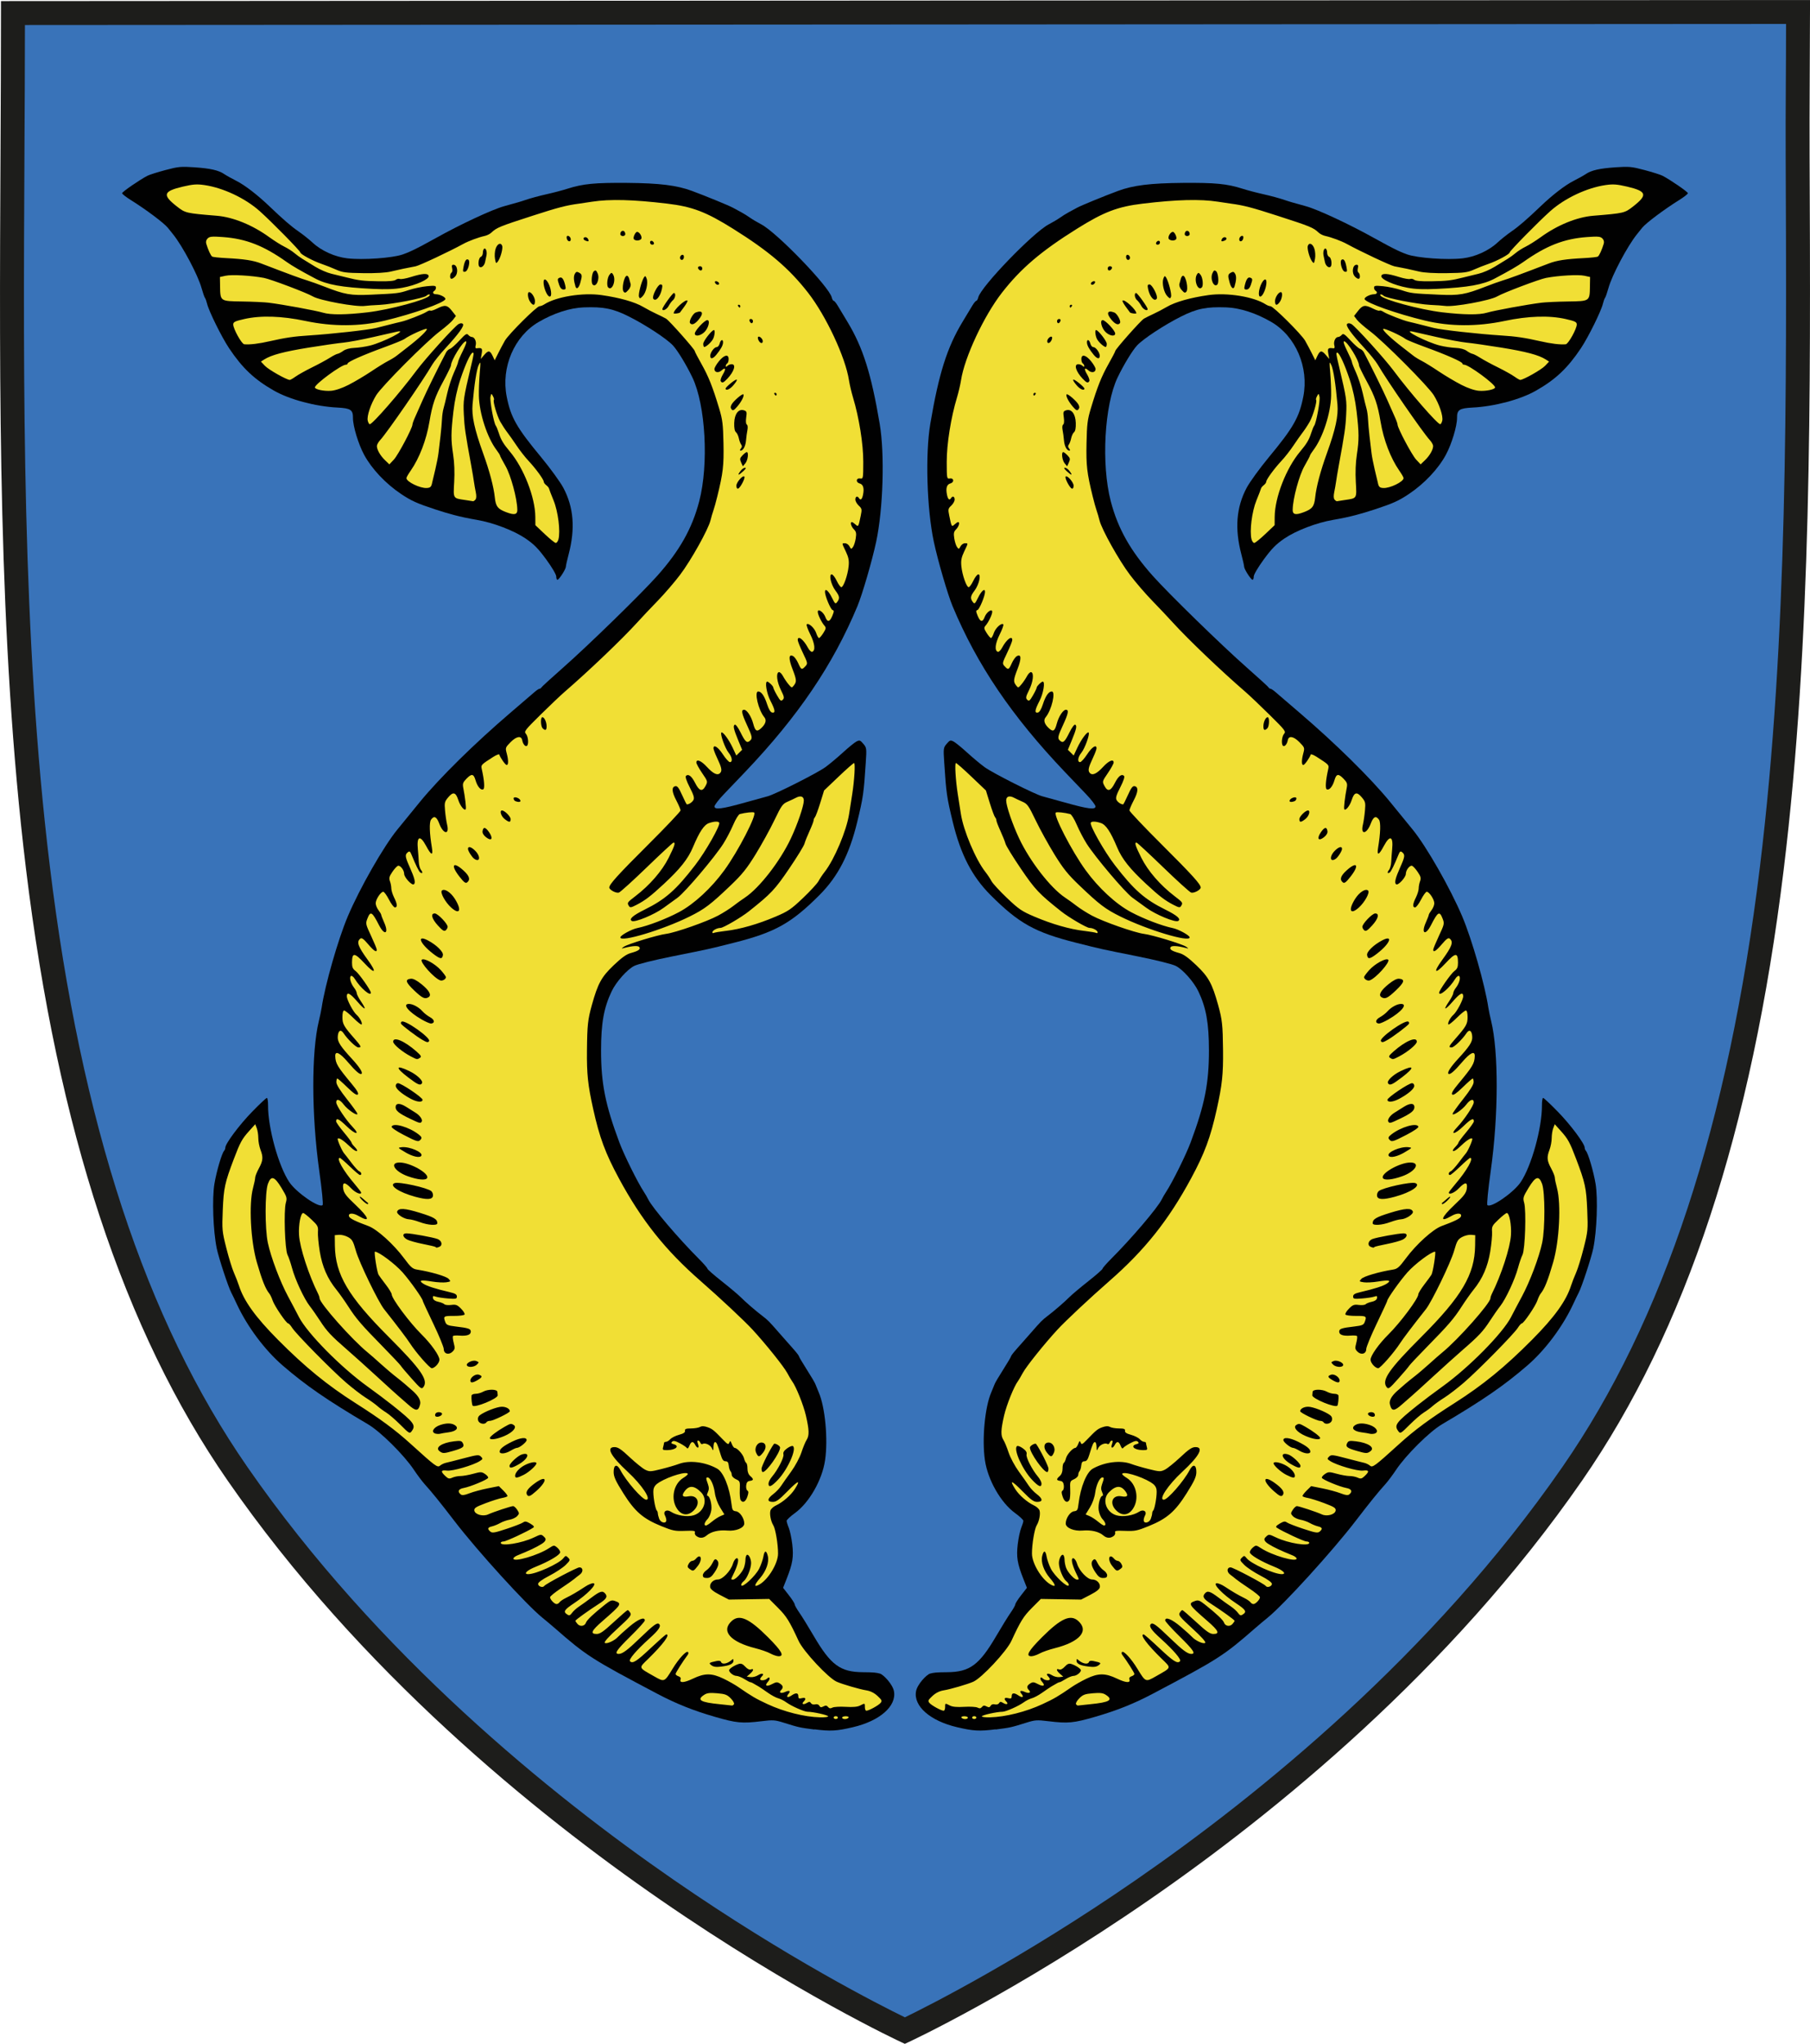 <svg viewBox="0 0 566.93 639.9" xmlns="http://www.w3.org/2000/svg"><path d="m.31.34v2.63c0 14.74-.08 29.99-.15 44.74-.38 74.8-.78 152.14 7.97 224.23 9.95 81.93 30.61 144.61 63.16 191.6 41.33 59.65 96.49 104.28 135.49 131.21 42.25 29.18 75.21 44.49 75.54 44.64l1.1.51 1.1-.51c.33-.15 33.3-15.46 75.54-44.64 39-26.94 94.16-71.57 135.49-131.21l-2.16-1.5 2.16 1.5c32.5-46.91 53.15-109.45 63.13-191.2 8.78-71.92 8.45-149.06 8.12-223.66-.06-14.98.11-31.08.13-46.04v-2.64s-563.99.34-563.99.34z" fill="#1d1d1b"/><path d="m7.81 7.84 551.62-.34c0 13.34-.18 27.61-.12 40.87v.34c.32 74.36.66 151.26-8.07 222.72-9.83 80.51-30.06 141.95-61.85 187.84l4.01 2.78-4.01-2.78c-40.68 58.72-95.1 102.73-133.58 129.31-35.54 24.55-64.61 39.24-72.38 43.02-7.78-3.79-36.84-18.48-72.38-43.02-38.49-26.58-92.9-70.59-133.58-129.31-31.85-45.97-52.09-107.54-61.88-188.23-8.71-71.62-8.31-148.72-7.93-223.29v-.32c.07-13.03.14-26.47.15-39.59" fill="#3973b9"/><path d="m311.83 541.49c4.66-.6 4.86-.64 9.64-2.14 2.72-.85 3.35-.9 6.9-.46 6.15.75 7.88.59 14.73-1.4 6.72-1.95 12.08-4.09 17.91-7.17 20.65-10.89 22.22-11.9 32.19-20.61.99-.87 2.7-2.3 3.79-3.18 5.08-4.1 20.25-20.76 27.54-30.24 4.74-6.17 7.1-9.08 9.36-11.58.79-.87 2.32-2.91 3.4-4.53 3.06-4.6 10.45-11.94 14.34-14.23 12.86-7.59 19.44-12.12 26.75-18.42 5.59-4.82 11.04-12.1 14.31-19.09.74-1.59 1.55-3.27 1.8-3.73.94-1.76 3.93-10.85 4.55-13.83 1.13-5.44 1.5-15.66.73-20.24-.66-3.93-2.3-9.51-3.03-10.33-.21-.23-.38-.67-.38-.98 0-1.26-4.4-7.15-8.39-11.24-2.33-2.4-4.42-4.35-4.63-4.35s-.38 1.05-.37 2.33c.04 7.06-3.26 18.99-6.66 24.05-2.21 3.28-9.4 8.24-10.43 7.18-.23-.23.22-4.8 1.07-10.84 2.42-17.29 2.47-37.11.11-46.79-.36-1.46-.75-3.36-.88-4.21-1.08-7.18-5.16-21.42-8.19-28.56-3.73-8.81-11.21-21.9-15.5-27.15-.71-.87-3.88-4.75-7.05-8.64-6.14-7.52-17.24-18.45-28.62-28.16-3.31-2.82-6.58-5.63-7.26-6.23s-1.42-1.09-1.63-1.09-.46-.16-.54-.36-3.16-3.01-6.84-6.25c-7.9-6.96-24.38-23.02-29.45-28.7-7.02-7.86-10.96-14.85-13.18-23.38-3.02-11.59-2-30.08 2.13-38.74 1.86-3.89 4.63-8.46 6.1-10.04 1.94-2.08 8.48-6.39 13.77-9.05 4.95-2.49 7.98-3.11 14.24-2.87 4.24.16 9.33 1.81 14.04 4.56 7.67 4.47 11.84 14.21 10.02 23.41-1.28 6.48-3.09 9.66-10.8 18.96-2.86 3.46-5.99 7.77-6.95 9.58-3.23 6.09-3.76 12.75-1.65 20.78.48 1.81.87 3.56.87 3.88 0 .78 2.14 4.11 2.64 4.11.21 0 .38-.47.38-1.04 0-.59 1.35-2.89 3.14-5.33 2.51-3.42 3.82-4.75 6.49-6.57 3.59-2.44 9.99-4.93 15.32-5.83s9.01-1.98 12.84-3.23c5.82-1.91 7.62-2.72 10.85-4.89 4.81-3.23 9.11-7.79 11.5-12.18 1.83-3.36 3.55-9.03 3.53-11.64-.02-2.51.73-2.99 4.89-3.21 6.88-.35 14.97-2.51 19.87-5.31 6.13-3.49 9.87-7.03 14.04-13.26 2.33-3.49 6.37-11.67 6.91-14 .17-.73.46-1.53.65-1.78s.67-1.65 1.08-3.11c1.1-3.97 5.84-12.92 8.82-16.68.3-.37 1.07-1.34 1.72-2.14 1.22-1.51 6.88-5.75 11.63-8.71 1.48-.92 2.7-1.88 2.7-2.12 0-.42-5.62-4.28-7.98-5.48-.64-.33-3.16-1.12-5.6-1.77-4.02-1.07-4.87-1.15-9.09-.86-5.03.35-7.57.93-9.3 2.11-.61.42-2.37 1.4-3.92 2.19-2.61 1.33-6.53 4.35-10.21 7.87-4.39 4.19-6.87 6.33-9.12 7.88-1.37.94-3.36 2.53-4.44 3.53-2.72 2.54-6.98 4.47-10.88 4.92-4.88.57-14.19-.09-17.39-1.23-1.47-.52-3.27-1.16-10.57-5.24-7.31-4.08-17.32-8.79-21.16-9.85-3.84-1.05-5.39-1.5-6.73-1.97s-4.24-1.26-6.44-1.75-5.2-1.28-6.66-1.75c-4.86-1.55-8.55-1.91-18.66-1.83-10.25.09-15.6.75-20.37 2.52-4.44 1.65-11.54 4.56-12.83 5.27-.73.4-1.93 1.05-2.68 1.45-.74.4-1.94 1.15-2.65 1.66-.72.51-2.3 1.45-3.51 2.08-4.89 2.55-21.27 19.51-22.09 22.88-.14.59-.42 1.07-.61 1.07s-.74.65-1.22 1.45-1.89 3.15-3.15 5.23c-4.8 7.97-7.38 16.15-10.03 31.77-1.61 9.48-1.1 26.68 1.09 36.95 1.25 5.89 4.36 16.57 5.89 20.22 7.65 18.35 18.51 34.39 35.16 51.88 1.96 2.06 4.93 5.16 6.58 6.88 1.66 1.72 3.01 3.48 3.02 3.91 0 1.11-2.36.81-9.54-1.21-3.18-.9-6.38-1.78-7.11-1.96-2.24-.56-15.61-7.3-18.11-9.14-1.3-.95-3.76-3.01-5.48-4.58s-3.61-3.11-4.21-3.42c-.98-.51-1.18-.45-2.16.7-1.04 1.22-1.07 1.43-.77 5.94.62 9.57.81 10.88 2.69 18.61 2.47 10.15 6.02 17.01 11.81 22.81 8.81 8.83 13.93 11.69 26.79 14.93 8 2.02 7.64 1.94 19.23 4.26 5.79 1.16 10.83 2.41 11.99 2.99 2.19 1.08 5.66 4.99 7.08 7.96 2.45 5.15 3.31 9.95 3.32 18.52 0 10.27-1.32 16.97-5.73 28.77-1.48 3.97-5.75 12.58-7.7 15.52-.43.64-1.04 1.71-1.37 2.37-1.3 2.62-9.44 12.18-15.76 18.5-1.52 1.52-2.77 2.95-2.76 3.16 0 .22-2.01 1.99-4.48 3.93-2.46 1.94-5.1 4.16-5.87 4.93-1.57 1.58-4.73 4.31-6.91 5.97-1.69 1.29-1.98 1.58-5.24 5.31-1.33 1.52-3.26 3.71-4.29 4.86s-1.87 2.23-1.87 2.41c0 .17-1.1 2.05-2.45 4.16s-2.56 4.17-2.7 4.58c-.14.4-.62 1.58-1.06 2.6-2 4.6-2.94 14.66-1.98 21.21.91 6.21 4.98 13.33 9.48 16.58 1.41 1.02 2.56 2.1 2.56 2.41s-.3 1.3-.67 2.19c-.37.9-.86 3.21-1.09 5.13-.47 3.94-.13 6.05 1.71 10.71l1.16 2.94-1.81 2.32c-1 1.28-1.81 2.55-1.81 2.83s-.65 1.44-1.44 2.58c-.8 1.13-2.82 4.41-4.5 7.28-5.38 9.19-8.34 11.37-15.49 11.41-3.48.02-4.16.14-5.26.43-1.11.29-4.02 3.35-4.42 5.55-.84 4.64 4.43 9.26 12.82 11.23 5.16 1.21 7.05 1.32 12.11.67z" fill="#010101"/><path d="m304.49 537.76c0-.24.3-.45.66-.45.37 0 .67.2.67.44s-.3.45-.66.45c-.37 0-.67-.2-.67-.44zm-3.33.02c-.16-.25.21-.44.86-.45.62 0 1.14.19 1.14.44 0 .24-.38.45-.86.45-.47 0-.99-.19-1.14-.44zm6.43-.44c0-.37 4.66-1.4 6.38-1.41 1.07 0 5.09-1.78 6.68-2.95.73-.54 1.87-1.1 2.53-1.27.66-.16 2.12-.94 3.25-1.74s2.38-1.65 2.78-1.89c1.77-1.07 2.51-1.45 2.72-1.41.12.02.94-.41 1.82-.96s2.01-1 2.51-1.01c.91 0 2.3-1.08 2.3-1.77 0-.45-1.69-1.56-3-1.96-.75-.23-1.26-.02-2.05.84-.66.73-1.32 1.05-1.77.88-1.04-.39-.88.37.29 1.38l1 .87-1.19.15c-.66.08-1.71-.19-2.35-.6-1.22-.79-2.1-.53-1.2.36.29.29.53.68.53.88 0 .54-1.53.43-2.12-.16-.89-.88-1.18.02-.31.97 1.15 1.26.46 1.65-1.29.73-1.27-.67-1.62-.7-2.42-.19-1.06.67-1.18 1.29-.41 2.06.82.81.06 1.18-1.24.6-1.38-.62-1.86-.34-1.05.62.84 1 .23 1.31-.95.49-1.38-.95-2.15-.88-2.15.2 0 .73-.2.85-1.11.62-1.18-.29-1.45.2-.58 1.06.8.79.14 1.12-.94.47-.79-.48-1.01-.48-1.33.04-.22.36-.77.52-1.32.38-.58-.15-1.08.02-1.31.44-.29.53-.57.57-1.28.2-.7-.37-1.03-.33-1.44.17-.39.48-.75.53-1.38.2-.46-.24-2.33-.35-4.15-.24-2.26.14-3.68.02-4.49-.4-1.54-.79-1.53-.79-1.52.51 0 .61-.2 1.11-.45 1.11-.77 0-3.78-1.64-4.45-2.43-.55-.66-.44-.91.93-2.19 1.04-.96 2.21-1.55 3.52-1.76 2.11-.34 7.46-1.9 9.27-2.7 2.64-1.16 10.43-9.51 11.94-12.78 2.85-6.18 3.79-7.69 6.41-10.32l2.81-2.82 6.31.1 6.31.1 2.87-1.49c2-1.04 2.91-1.78 3-2.43.17-1.22-1.02-2.38-2.43-2.37-1.45 0-4.01-2.67-4.7-4.91-.64-2.1-1.97-2.42-1.55-.37.15.73.68 2.16 1.18 3.18 1.08 2.2 1.07 2.13.33 2.13-.81 0-2.83-2.17-3.4-3.67-.26-.69-.48-1.82-.49-2.52 0-.7-.2-1.39-.43-1.53-.55-.34-1.35 1.19-1.34 2.57.01 1.73 1.31 4.89 2.33 5.66.51.39.85.96.75 1.27-.31.94-4.5-2.95-5.62-5.22-.56-1.13-1.14-2.8-1.3-3.72-.35-2.03-.92-2.13-1.39-.24-.48 1.91.49 4.7 2.42 6.93 1.92 2.21 1.99 3.04.16 1.98-2.78-1.62-5.78-6.59-5.79-9.64-.02-2.88.8-7.78 1.49-8.88.78-1.26 1.22-3.58.88-4.64-.16-.49-.93-1.19-1.72-1.56-2.13-1-4.66-3.19-5.89-5.12-1.94-3.04-1.16-2.82 2.23.63 2.71 2.76 3.57 3.38 4.68 3.37 1.83-.01 1.75-.99-.19-2.45-.84-.64-1.94-1.79-2.44-2.56s-1.92-2.79-3.16-4.49c-1.27-1.75-2.66-4.34-3.2-5.97-.52-1.58-1.25-3.35-1.62-3.92-.88-1.39-.84-3.06.22-7.67.77-3.33 3.14-9.21 4.35-10.76.21-.28.9-1.45 1.53-2.61 1.11-2.04 6.67-8.98 10.82-13.49 2.53-2.75 10.17-9.9 16.35-15.3 10.99-9.6 18.42-18.94 25.51-32.06 4.23-7.83 6.08-12.8 8.05-21.69 1.67-7.51 2.04-10.96 1.96-18.42-.08-7.9-.27-9.61-1.54-14.18-1.88-6.73-3-8.79-6.8-12.41-2.5-2.39-4.02-3.48-5.35-3.84-2.38-.65-3.16-1.17-2.74-1.85.33-.53 2.07-.45 4.66.22 1.07.28 1.07.26.22-.35-1.17-.83-10.52-3.69-13.2-4.03-2.93-.37-12.85-3.85-16.33-5.73-1.6-.86-3.71-2.2-4.69-2.96-.98-.77-2.65-1.97-3.72-2.68-4.54-3.02-11.05-11.41-14.41-18.58-2.07-4.41-4.02-10.12-4.03-11.8 0-1.32 1.01-1.66 2.55-.83.42.23 1.56.76 2.51 1.18 1.58.69 1.96 1.22 4.19 5.87 1.35 2.81 3.99 7.59 5.86 10.63 2.78 4.5 4.23 6.3 7.88 9.78 6.24 5.96 8.08 7.35 12.8 9.69 8.41 4.17 21.69 8.17 21.68 6.53 0-.64-3.5-2.56-5.34-2.93-3.3-.67-9.12-2.9-13.03-4.99-4.74-2.53-10.17-7.54-14.23-13.14-4.34-5.97-10.25-17.44-9.3-18.04.37-.23 2.73.03 4.47.48.4.1 1.34 1.63 2.09 3.39s2.14 4.41 3.09 5.9c2.72 4.27 12.02 15.24 14.34 16.91 1.16.83 3.11 2.25 4.34 3.15 2.93 2.15 9.09 4.69 9.99 4.12.94-.59-.33-1.71-3.98-3.52-6.55-3.24-9.86-6.15-15.9-13.99-3.29-4.27-7.96-12.52-7.51-13.26.29-.48 1.56-.43 3.18.12 1.56.53 3.01 2.7 5.06 7.58 1.53 3.64 3.96 6.71 9.11 11.49 4.17 3.86 5.85 5.15 8.61 6.57 1.64.85 1.97.89 2.32.33.63-1.01.58-1.09-2.01-3.07-4.47-3.41-8.35-7.87-10.41-11.98-1.9-3.81-2.23-4.81-1.55-4.82.2 0 3.94 3.47 8.32 7.7 4.38 4.24 8.34 7.82 8.8 7.97.87.27 3.01-.86 3-1.59 0-1.01-2.7-3.98-12.18-13.43-5.58-5.56-10.14-10.38-10.14-10.7 0-.33.6-1.73 1.33-3.13 1.44-2.73 1.53-4.24.28-4.47-.6-.11-1.11.57-2.09 2.78-.72 1.61-1.39 2.93-1.49 2.93-.67 0-1.68-.67-2.06-1.37-.35-.65-.1-1.52 1.16-3.98 1.03-2.02 1.45-3.3 1.18-3.57-.75-.74-1.78.05-2.87 2.2-1.3 2.57-2.25 2.85-3.25.96-.74-1.41-.74-1.42 1.06-4.06.99-1.45 1.8-2.93 1.8-3.28 0-1.21-1.49-.61-3.28 1.33-2.06 2.24-3.41 2.84-4.22 1.88-.62-.74-.41-1.66 1.11-4.89.57-1.21 1.03-2.46 1.03-2.78 0-1.33-1.43-.42-2.93 1.87-.88 1.35-1.88 2.45-2.21 2.45-.94 0-.72-1.57.41-2.96 1.09-1.34 2.71-5.84 2.26-6.29-.42-.42-2.33 2.15-3.56 4.78l-1.12 2.41-.91-.9-.91-.9 1.17-2.84c1.48-3.59 1.73-4.66 1.14-5.02-.27-.17-1.03.83-1.79 2.37-1.5 3.01-1.99 3.47-2.91 2.71-.93-.76-.84-1.28.88-5 1.66-3.6 1.88-4.76.89-4.75-.88 0-2.27 2.11-2.85 4.33-.63 2.38-1.15 2.69-2.49 1.45-1.42-1.32-1.77-2.52-1-3.44 1.86-2.22 3.24-8.08 1.91-8.07-.97 0-1.94 1.4-2.78 4.01-.51 1.56-1.07 2.5-1.57 2.59-1.12.22-.97-.79.53-3.69 1.2-2.32 1.81-6 1-5.99-.46 0-1.91 1.43-1.91 1.89 0 .22-.52 1.31-1.16 2.41-.99 1.72-1.25 1.92-1.79 1.38s-.46-.96.56-3.01c1.27-2.56 1.61-5.32.69-5.64-.31-.1-.9.45-1.32 1.24s-1.21 1.96-1.76 2.6c-.97 1.14-1.01 1.15-1.66.31-.91-1.17-.86-1.75.47-5.2 1.25-3.23 1.16-4.72-.22-3.97-.45.24-1.17 1.25-1.61 2.25-.92 2.06-1.11 2.14-2.23.93-.79-.86-.76-.98.79-4.22.88-1.83 1.6-3.63 1.6-4 0-1.55-1.81-.19-3.2 2.43-.42.79-1.02 1.36-1.32 1.26-1.09-.35-.86-2.55.58-5.43.79-1.58 1.3-3 1.13-3.16-.58-.57-2.46 1.15-2.97 2.71-.28.86-.68 1.57-.88 1.57s-.81-.7-1.36-1.57c-.88-1.4-.91-1.65-.33-2.33.92-1.06 2.08-3.47 2.07-4.31 0-1.14-1.79.08-2.36 1.61-.65 1.75-1.38 1.62-2.2-.36-.56-1.37-.57-1.68-.08-1.8.6-.14 2.39-4.42 2.38-5.69 0-1.27-1.1-.36-2.17 1.81-.97 1.97-1.11 2.08-1.66 1.35-.86-1.16-.75-1.83.56-3.57 1.38-1.83 2.13-5.07 1.17-5.07-.34 0-1.04.9-1.57 2.01s-1.18 2-1.45 2c-.68 0-2.03-3.86-2.29-6.57-.17-1.78.01-2.74.88-4.58 1.32-2.78 1.31-2.6.23-2.6-.48 0-1.1.44-1.38.98-.48.9-.55.92-1.08.21-.31-.42-.7-1.64-.87-2.71-.25-1.62-.15-2.11.6-2.87.86-.87 1.23-2.25.6-2.24-.16 0-.66.33-1.1.73-.92.84-.94.8-1.66-2.69-.42-2.04-.38-2.27.62-3.2.59-.55 1.07-1.41 1.06-1.91 0-.95-.65-1.22-1.11-.46-.52.85-1.01.44-1.31-1.12-.39-2-.03-3.15 1.08-3.45 1.26-.34 1.14-1.74-.13-1.56-.99.14-1 .09-1.01-5.18-.02-5.54 1.31-13.89 3.22-20.2.48-1.59 1.04-3.99 1.25-5.33 1.09-7.18 7.18-20.2 12.82-27.44 5.92-7.6 12.25-13 23.5-20.03 8.44-5.28 12.77-6.93 20.58-7.86 10.7-1.28 17.97-1.47 23.57-.61 1.8.28 3.67.55 4.15.62 3.86.51 6.5 1.19 14.44 3.76 10.43 3.37 11.28 3.72 12.96 5.3.44.42 1.36.88 2.04 1.03 1.96.43 5.1 1.59 6.79 2.52 4.24 2.33 13.73 6.79 14.9 7 2.62.48 5.37 1.06 7.77 1.64 1.53.37 4.75.56 8.65.5 5.39-.07 6.5-.22 8.42-1.08 1.22-.55 3.31-1.37 4.65-1.83 2.78-.96 6.63-3.04 6.63-3.59 0-.45 9.02-9.63 12.7-12.91 4.55-4.06 11.47-7.32 17.34-8.17 2.37-.34 3.56-.25 6.74.49 6.15 1.45 6.5 2.59 1.91 6.18-2.7 2.11-2.82 2.14-12.52 2.94-5.11.42-11.19 2.89-16.43 6.69-1.58 1.14-3.71 2.48-4.73 2.98s-2.42 1.38-3.1 1.96-1.85 1.43-2.61 1.89-2.56 1.56-4 2.45c-1.45.89-3.71 1.87-5.04 2.18-1.32.31-3.5.84-4.84 1.18-3.67.94-5.12 1.11-10.1 1.19-2.97.05-4.79-.11-5.21-.46-.36-.29-.95-.41-1.31-.27s-1.91-.13-3.43-.61c-3.7-1.16-5.39-1.25-5.58-.32-.21 1.03 3.98 2.9 8.25 3.69 2.45.45 5.05.55 9.33.34 9.54-.46 14.31-1.31 17.88-3.2 4.52-2.39 7.23-3.96 8.99-5.2 7.23-5.13 12.75-7.29 19.98-7.82 3.41-.25 4.17-.18 4.79.42.47.46.63 1.06.44 1.67-.57 1.92-1.41 3.74-1.85 4.02-.25.16-2.21.37-4.37.48-5.63.28-8.49.72-11 1.69-9.23 3.54-12.33 4.68-14.6 5.37-.97.29-3.26 1.12-5.09 1.83-6.54 2.55-8.29 2.85-14.73 2.56-8.37-.38-8.68-.42-11.81-1.45-1.56-.51-4.1-1.05-5.66-1.2-2.41-.23-2.83-.17-2.83.43 0 .39.2.82.45.97.75.45.5 1.11-.42 1.11-1.27 0-3.17.98-2.98 1.54.38 1.16 10.08 4.6 18.98 6.73 7.8 1.87 16.33 1.9 24.84.1 7.4-1.57 14.03-1.78 19.18-.6 2.91.66 3.44.93 3.45 1.69 0 1.37-2.65 6.14-3.46 6.21-1.76.16-4.55-.17-8.04-.97-4.69-1.07-7.65-1.51-12.21-1.79-7.07-.45-18.67-1.74-21.08-2.35-5.96-1.51-7.25-1.83-7.91-1.97-1.55-.33-6.7-2.34-7.74-3.01-.6-.39-1.2-.59-1.34-.44-.14.14-1.06-.15-2.06-.65-2.49-1.25-3.2-1.14-4.66.71l-1.26 1.6.88 1.17c.48.64 2.36 2.29 4.18 3.66 4.29 3.24 18.14 17.14 19.91 19.99 1.74 2.81 3 6.58 2.65 7.99-.15.6-.43 1.09-.63 1.09-.87 0-9.51-9.92-14.61-16.77-2.8-3.77-12.05-13.98-13.21-14.59-.6-.31-1.06-.33-1.34-.04-.54.55 1.24 3.02 5.46 7.61 1.72 1.86 3.57 4.17 4.13 5.13 2.77 4.81 14.19 21.35 16.28 23.59.58.62 1.06 1.47 1.06 1.9 0 1.15-1.06 3.01-2.57 4.46l-1.34 1.28-1.4-1.49c-1.33-1.41-5.82-9.87-5.83-10.97 0-.29-.38-1.35-.85-2.37s-1.5-3.35-2.29-5.17c-1.17-2.69-5.24-10.96-7.42-15.09-.24-.46-.79-.95-1.2-1.08-.42-.13-1.75-1.31-2.97-2.63-1.88-2.03-2.29-2.29-2.75-1.74-.3.36-.81.66-1.13.66-.85 0-1.51 1.46-1.19 2.63.19.69.08.97-.35.91-1.62-.22-1.83.01-1.53 1.69l.29 1.66-1.03-1.21c-1.33-1.57-1.84-1.53-2.67.2l-.67 1.41-1.09-2.18c-.6-1.2-1.54-2.97-2.1-3.95-1.16-2.03-9.98-10.81-10.86-10.8-.32 0-.98-.25-1.46-.56-3.76-2.42-12.03-3.76-17.97-2.92-5.59.79-10.39 2.15-12.98 3.67-1.26.74-3.19 1.75-4.29 2.25-1.09.5-2.41 1.16-2.93 1.46-1.02.61-8.98 9.6-8.98 10.13 0 .18-.95 2.01-2.11 4.06-2.2 3.89-3.52 7.2-5.55 13.96-1.04 3.45-1.22 4.95-1.34 10.87-.14 6.95.12 9.24 1.93 16.62.42 1.71.97 3.7 1.23 4.43s.67 2.12.91 3.1c.71 2.86 6.09 12.49 9.52 17.02 1.74 2.31 4.88 5.95 6.97 8.1s5 5.22 6.46 6.84c4.82 5.3 15.11 15.12 22.77 21.74 1.23 1.06 4.61 4.27 7.51 7.13 4.91 4.84 5.23 5.25 4.58 5.98-.75.84-.94 3.38-.29 3.78.5.3 1.23-.59 1.44-1.75.27-1.53 1.8-1.29 3.64.57 1.64 1.66 1.69 1.79 1.24 3.45-.59 2.17-.59 3.72 0 3.71.4 0 1.97-2.23 2.32-3.28.07-.21.92.13 1.89.75 3.91 2.51 3.88 2.48 3.55 3.98-.75 3.33-.93 5.84-.46 6.14.74.47 1.86-.8 2.43-2.77.62-2.11 1.23-2.21 2.9-.48 1.05 1.08 1.21 1.53.97 2.77-.59 3.02-.98 6.37-.78 6.72.38.65 1.74-1.02 2.33-2.87.79-2.44 1.61-2.67 3.14-.85 1.15 1.36 1.23 1.69 1.01 4.17-.13 1.48-.42 3.45-.64 4.37-.82 3.35 1.19 3.07 2.47-.34.81-2.16 1.61-2.53 2.56-1.19.59.84.49 4.2-.28 8.81-.43 2.59.24 2.38 1.8-.56 1.91-3.58 3.02-3.12 2.6 1.09-.11 1.1-.24 2.81-.28 3.81s-.35 2.15-.69 2.57c-.66.81-.52 1.31.22.81.42-.28 1.42-2.32 2.75-5.58.43-1.05.63-1.18 1.17-.73.92.75.84 1.39-.58 4.56-1.61 3.61-1.96 5.06-1.3 5.46.64.39 3.02-2.21 3.01-3.3 0-1.16 1.25-2.76 1.96-2.49.34.13 1.14 1.01 1.77 1.95.95 1.41 1.07 1.92.72 2.87-.24.64-.43 1.65-.43 2.25s-.39 1.88-.87 2.84c-1.02 2.04-1.11 3.11-.26 3.11.34 0 1.18-1.1 1.87-2.45s1.5-2.45 1.78-2.45c.78 0 2.37 2.41 2.37 3.6 0 .57-.39 1.54-.86 2.15s-.86 1.27-.87 1.47c0 .2-.42 1.27-.91 2.38-1.57 3.49-.16 4.29 1.58.9 2.2-4.3 2.7-4.58 3.67-2.07.59 1.51.54 1.75-1.17 5.4-.98 2.1-1.78 4.03-1.78 4.3 0 .99.89.43 2.72-1.72 1.43-1.68 2.02-2.09 2.45-1.73 1.24 1.01.73 2.43-2.38 6.7-2.92 4.01-2.3 4.62 1.04 1.03 3.18-3.42 3.91-3.46 3.93-.23 0 1.43-.23 1.98-1.14 2.65-1.05.77-4.77 6.07-4.77 6.78 0 1.32 3.32-1.51 5.01-4.29.42-.68.96-1.11 1.22-.96.61.37.12 2.29-.95 3.66-.47.6-.85 1.38-.85 1.73s-.61 1.54-1.36 2.64c-1.95 2.87-1.29 2.85 1.21-.04 2.24-2.59 3.25-3.09 3.26-1.62 0 1.08-2.01 4.89-3.07 5.8-.98.84-1.92 2.66-1.56 3.02.15.15 1.31-.78 2.59-2.05 1.27-1.27 2.56-2.32 2.86-2.32.35 0 .54.73.55 2.03.01 2.18-.4 2.92-3.84 6.83-2.06 2.34-2.21 2.71-1.15 2.7.74 0 3.37-2.54 4.65-4.47.9-1.36 1.74-.78 1.81 1.25.05 1.5-.91 2.96-4.45 6.8-2.32 2.52-3.44 4.25-3.02 4.66.44.43 1.8-.72 4.31-3.66 2.52-2.95 4-3.65 3.94-1.85-.09 2.31-.64 3.24-5.17 8.69-1.68 2.02-2.23 2.98-1.89 3.32.34.33 1.3-.33 3.3-2.27 1.55-1.51 2.95-2.74 3.11-2.74s.3.51.3 1.14c0 .76-1.11 2.54-3.29 5.3-1.82 2.29-3.3 4.37-3.3 4.63 0 .78 3.05-1.29 4.27-2.9 1.24-1.65 2.36-1.98 2.36-.7 0 .96-2.96 5.41-5.14 7.7-2.53 2.66-.85 2.44 1.92-.26 2.37-2.3 3.26-2.71 3.25-1.47 0 .29-1.09 1.82-2.42 3.41-1.33 1.58-2.41 3.04-2.41 3.23s-.41.77-.91 1.27c-1.68 1.7-.61 1.88 1.16.19 2.23-2.14 3.68-3.11 4.07-2.72.26.26-1.41 4.07-2.07 4.71-.13.12-1.08 1.36-2.13 2.75-1.04 1.39-2.18 2.64-2.53 2.77-.71.28-.87 1.17-.22 1.16.23 0 1.66-1.21 3.19-2.68s2.93-2.68 3.12-2.68c1.19 0-1.07 4-4.55 8.07-1.18 1.38-2.14 2.64-2.14 2.79 0 .81 1.8.06 3.1-1.3 2.02-2.11 2.84-2.08 2.52.1-.21 1.36-.89 2.27-3.81 5.01-4.4 4.14-4.83 5.75-.93 3.48 1.73-1.01 3.32-.9 2.9.21-.23.62-2.01 1.5-6.06 2.99-2.69.99-7.9 5.69-11.15 10.07-2.1 2.83-2.68 3.34-4.09 3.56-4.3.68-9.14 2.1-9.86 2.88-.76.82-.74.86.73 1.09.83.13 2.82.03 4.41-.23 3.52-.57 4.37-.38 2.83.64-1.14.76-3.84 1.63-8.25 2.66-1.79.42-2.32.73-2.32 1.38 0 .75.29.81 2.78.62 1.52-.12 3.24-.37 3.81-.57.87-.3 1.01-.22.89.47-.1.52-.69.94-1.63 1.13-.81.17-1.68.51-1.92.76s-1.21.35-2.15.23c-1.48-.19-1.9-.03-3.09 1.17-.76.76-1.25 1.59-1.09 1.84.15.25 1.67.44 3.36.43 3.19-.02 3.35.09 2.68 1.89-.35.93-.79 1.12-3.21 1.41-4.08.48-4.8.72-4.79 1.63 0 .99 1.23 1.41 3.55 1.23.96-.08 1.87-.02 2.02.13s.05 1.12-.22 2.15c-.44 1.68-.4 1.98.38 2.75 1.17 1.16 2.75.68 2.74-.83 0-.6 1.47-4.18 3.28-7.95s3.28-6.96 3.28-7.09c0-.68 3.93-6.24 6.34-8.96 2.34-2.64 7.46-6.47 8.65-6.48.36 0-.64 6.38-1.12 7.22-.17.3-1.17 1.66-2.22 3.03-1.05 1.36-1.9 2.76-1.9 3.1 0 1.32-5.59 8.83-9.35 12.55-3.01 2.98-5.62 6.66-5.61 7.93 0 1.02 1.49 2.66 2.4 2.66.67 0 5.01-4.96 6.83-7.8.98-1.52 3.9-5.37 8.11-10.69 1.86-2.36 7.82-14.67 8.83-18.27.86-3.05 1.17-3.58 2.47-4.3.82-.45 2.09-.77 2.82-.71l1.33.12-.04 3.29c-.12 9-4.17 15.87-16.82 28.53-10.17 10.18-12.53 13.58-10.91 15.73.56.74.84.54 3.67-2.63 1.69-1.89 3.22-3.69 3.4-4.02.19-.32 2.67-2.96 5.51-5.86 6.82-6.94 8.5-8.89 10.97-12.74 1.14-1.77 2.81-4.12 3.7-5.23 2.79-3.43 4.43-7.19 5.21-11.92.39-2.37.65-5.14.58-6.16-.12-1.71.04-2.02 2.02-3.89 1.18-1.12 2.35-2.04 2.6-2.04.79 0 1.49 3.68 1.3 6.87-.23 3.96-3.06 12.62-6.04 18.55-.21.42-.39.99-.39 1.25 0 1.54-10.15 12.99-15.07 16.98-.8.65-2.64 2.26-4.1 3.59s-3.74 3.26-5.07 4.28c-1.34 1.03-3.61 2.95-5.06 4.27q-2.63 2.4-2.19 4.13c.56 2.22 1.31 2.21 3.86-.06 1.1-.98 2.42-2.13 2.92-2.55s3.5-3.13 6.65-6.03c3.15-2.89 7.35-6.67 9.33-8.39 5.11-4.43 6.45-5.87 8.57-9.14 1.03-1.59 2.48-3.67 3.23-4.62 1.75-2.22 4.6-8.35 5.56-11.94.41-1.53 1.04-3.39 1.41-4.12.82-1.66 1.21-13.82.52-16.28-.43-1.51-.33-1.86 1.37-4.66 2.21-3.65 3.24-3.96 4.24-1.27.95 2.57.97 14.01.03 18.45-.96 4.53-3.85 12.21-6.37 16.87-1.13 2.09-2.64 4.96-3.37 6.38-2.61 5.09-13.24 15.85-21.53 21.79-2.47 1.77-5.98 4.41-7.8 5.86-6.8 5.44-7.38 6.22-5.97 8.12.6.82.77.72 3.51-2.02 1.58-1.58 3.59-3.31 4.45-3.84.87-.53 2.12-1.45 2.78-2.05.67-.6 2.3-1.76 3.64-2.6s4.12-2.97 6.18-4.75c4.53-3.91 15.68-15.24 16.87-17.14.47-.75 1.02-1.36 1.23-1.36.59 0 4.34-5.53 4.88-7.19.27-.82.73-1.79 1.03-2.16 1.22-1.5 2.26-4.1 3.91-9.78 1.94-6.67 2.54-18.23 1.21-23.2-.38-1.41-.69-2.91-.69-3.33s-.51-1.7-1.13-2.84c-1.34-2.48-1.43-3.51-.53-5.88.37-.98.68-2.61.68-3.63s.22-2.42.48-3.11l.48-1.25 1.93 2.14c2.21 2.46 2.78 3.5 4.75 8.68 2.84 7.47 3.21 9.16 3.49 16 .26 6.22.21 6.71-1.11 11.95-.76 3.01-1.83 6.48-2.38 7.72s-1.26 3.05-1.57 4.03c-1.53 4.79-5.2 9.89-12.19 16.93-8.48 8.54-15.47 14.25-24.39 19.91-7.73 4.91-12.42 8.37-17.21 12.72-7.8 7.07-8.39 7.51-9.2 6.81-.42-.36-1.26-.76-1.87-.89s-3.16-.78-5.67-1.44c-4.18-1.1-4.62-1.14-5.27-.49s-.62.77.35 1.39c2.03 1.31 8.53 3.2 10.27 2.99 1.94-.24 2.09.22.57 1.67-.95.9-1.25.98-2.24.53-.63-.28-1.76-.51-2.53-.5-.77 0-2.55-.31-3.97-.7-2.4-.66-2.65-.65-3.72.05-.63.42-1.07.96-.99 1.2.19.57 5.57 2.81 7.65 3.19 1.65.3 2.04 1.09.98 1.98-.47.39-1.12.32-2.77-.32-1.19-.46-3.75-1.15-5.69-1.54l-3.52-.7-1.44 1.42c-.79.78-1.36 1.56-1.25 1.73s.85.42 1.65.55 3.12.86 5.15 1.63c3.13 1.18 3.67 1.53 3.56 2.32-.17 1.23-2.71 1.94-4.31 1.2-1.66-.76-7.21-2.6-7.83-2.59-.3 0-.87.52-1.28 1.15-.7 1.08-.7 1.2.02 1.99.42.46 1.49.96 2.37 1.11s2.2.62 2.94 1.04c.73.42 1.88.89 2.56 1.05 1.39.32 1.54.78.52 1.64-.6.5-1.38.37-5.11-.87-2.42-.8-4.74-1.7-5.14-2-.6-.43-1.02-.37-2.25.36-1.13.68-1.36 1-.91 1.29 1.76 1.18 8.49 4.3 9.25 4.3.49 0 .9.19.9.44 0 1.18-6.6.12-10.35-1.67-2.35-1.12-2.32-1.12-3.41-.02q-.88.89 1.01 2.06c1.69 1.05 3.76 2.03 7.56 3.57.67.27 1.22.71 1.23.98 0 1.24-7.7-1-11.13-3.24-1.53-1-1.61-1.01-2.55-.23-.54.44-.97 1.11-.97 1.49 0 .82 3.44 2.85 7.67 4.55 2.76 1.1 3.97 2.3 2.33 2.31-2.34.02-9.64-3.28-10.97-4.96-.72-.9-.81-.91-1.52-.2s-.67.84.77 2.28c.84.83 3.12 2.35 5.08 3.36 2.26 1.17 3.56 2.11 3.56 2.57 0 .81-1.5 1.31-1.94.64-.41-.63-10.22-5.81-10.99-5.81-1.21 0-1.29 1.42-.14 2.26.59.43 1.41 1.08 1.82 1.43s2.26 1.66 4.12 2.89c1.86 1.24 3.38 2.48 3.38 2.76 0 .71-1.34 2.14-2.03 2.14-.32 0-.74-.24-.93-.55-.2-.3-1.06-.9-1.92-1.32-1.96-.96-3.71-1.99-6.09-3.56-1.02-.68-2.22-1.16-2.65-1.08-1.19.24 1.98 3.51 6 6.18 3.26 2.17 3.6 2.74 2.2 3.63-.59.37-.89.26-1.46-.53-.39-.55-1.37-1.44-2.18-1.98-.81-.53-2.58-1.81-3.95-2.84-2.68-2.02-3.45-2.23-4.29-1.2-.8.97-.33 1.7 2.08 3.24 3.29 2.11 7.28 4.98 7.28 5.26 0 .14-.31.59-.68 1.01-.82.92-2.28.66-2.64-.46-.26-.79-2.39-2.81-6.02-5.68-1.58-1.26-2.07-1.43-3.02-1.09-2.28.82-2.11 1.1 3.85 6.28 3.51 3.05 3.97 4.05 1.87 4.06-1.07 0-2.16-.75-5.39-3.74-2.23-2.06-4.18-3.74-4.34-3.74s-.52.38-.81.84c-.46.74 0 1.3 3.94 4.91 2.82 2.57 4.31 4.23 4.04 4.5-.48.49-3.04-.65-4.08-1.81-.37-.41-2-1.88-3.62-3.26-2.78-2.36-4.85-3.19-4.84-1.93 0 .31 2.01 2.54 4.47 4.95 4.42 4.35 5.2 5.52 3.69 5.52-1.15 0-2.7-1.15-6.65-4.96-4.37-4.21-5.42-4.97-6.01-4.37-.67.67.15 1.88 3.05 4.49 4.17 3.77 6.6 6.62 6.08 7.15-.82.83-2.07.02-6.59-4.23-2.44-2.29-4.58-4.18-4.77-4.18-1.32-.04.98 3.07 5.68 7.66 3.03 2.97 3.16 2.6-1.85 5.45-3.27 1.86-3.21 1.88-5.83-2.4-1.96-3.2-4.29-5.71-4.81-5.19-.18.18-.13.58.11.89 1.4 1.84 3.79 5.6 3.79 5.97 0 .24-.41.57-.91.73-.56.18-.82.54-.67.94.48 1.22-1.05 1.14-3.87-.21-3.68-1.76-5.86-1.76-9.55.01-1.54.74-3.63 1.92-4.64 2.62-4.15 2.87-5.55 3.69-9.14 5.35-5.22 2.42-11.53 4.01-16.5 4.14-1.4.04-2.55-.11-2.55-.33zm36.49-15.95c.95-.73.84-.82-1.63-1.35-.79-.17-1.25-.04-1.41.38-.28.75-1.91.47-3.07-.52-.7-.6-.78-.59-.78.05 0 .96 1.17 1.52 3.82 1.84 1.6.2 2.42.09 3.07-.4zm-18.43-3.71c.85-.47 2.94-1.2 4.65-1.63 7.91-1.99 10.89-5.41 7.42-8.55-2.4-2.17-5.44-.81-11.33 5.09-4.33 4.32-5.26 6.01-3.28 5.96.55-.02 1.69-.41 2.55-.87zm21.14-24.48c0-.46-.51-1.17-1.14-1.57-.62-.4-1.46-1.41-1.87-2.25-.57-1.18-.86-1.41-1.32-1.02-.88.74-.7 1.89.62 3.88.93 1.41 1.47 1.81 2.45 1.8.93 0 1.25-.22 1.25-.84zm4.17-2c.67-.49.71-.76.28-1.55-.29-.53-.79-.96-1.12-.96s-.85-.29-1.15-.66c-1.58-1.88-2.19.19-.64 2.2 1.36 1.75 1.49 1.81 2.62.97zm-2.16-10.27c.39-.29.61-.81.48-1.15-.2-.5.39-.59 3.14-.48 3.05.12 3.78-.03 7.37-1.49 5.73-2.33 8.29-4.55 11.91-10.31 2.4-3.82 3-5.13 3.02-6.59.03-2.37-1.04-2.69-2.11-.64-1.78 3.43-6.86 9.26-8.09 9.27-1.73.01 1.35-4.62 5.79-8.73 5.37-4.96 6.86-7.76 4.13-7.74-1.08 0-2.08.67-4.75 3.18-1.86 1.74-4.03 3.49-4.83 3.89-1.35.67-1.69.65-5.1-.2-2.01-.5-4.45-1.22-5.43-1.59-3.31-1.25-8.29-.64-12.04 1.47-1.96 1.1-3.85 5.77-4.47 10.99-.23 1.99-.38 2.23-1.44 2.36-1.19.15-2.58 2.22-2.57 3.83 0 1.37 2.61 2.45 5.3 2.2 2.67-.24 5.08.33 6.48 1.53 1.03.89 2.17.96 3.19.2zm-4.87-4.52c-.81-.68-2.01-1.46-2.68-1.74l-1.21-.52 1.34-2.18c.82-1.34 1.46-3.13 1.66-4.64.32-2.43 1.42-4.77 2.25-4.77.56 0 .55.29-.08 2.05-.39 1.11-.39 1.72 0 2.58.29.62.35 1.13.14 1.13-.74 0-1.47 2.7-1.22 4.49.14.99.67 2.25 1.18 2.79.98 1.03 1.23 2.03.51 2.03-.24 0-1.09-.55-1.89-1.23zm14.29-.43c0-.38.19-1.06.43-1.51.68-1.28-.53-2.04-1.85-1.17-1.82 1.2-5.08 1.72-7.1 1.13-3.29-.96-4.6-4.94-2.38-7.19 2.18-2.21 3.8-2.28 5.25-.24.95 1.34.53 1.81-1.3 1.48-2.89-.52-3.9 2.19-1.65 4.42 1.81 1.79 3.83 1.59 5.24-.52 2.06-3.07 1.12-7.77-1.91-9.64-.79-.48-1.44-1.03-1.45-1.21-.06-1.06 5.7.59 8.93 2.55 1.15.7 1.67 1.37 1.82 2.33.22 1.44-.51 5.97-1.05 6.52-.18.18-.32.58-.32.89s-.19 1.08-.42 1.7c-.47 1.27-2.22 1.63-2.23.46zm-23.25-6.37c.19-.31.3-1.76.24-3.22-.1-2.57-.06-2.69 1.21-3.26.72-.33 1.31-.93 1.31-1.35s.18-.95.4-1.18.47-1.02.54-1.76c.1-.99.37-1.33 1.02-1.34.66 0 1.04-.51 1.49-2 .98-3.26 1.31-4 1.79-4 .25 0 .47.65.49 1.44.04 1.37.06 1.39.52.43.49-1.02 2.15-1.75 2.92-1.27.23.14.54-.04.67-.41.14-.37.45-.67.7-.67.29 0 .3.38.03 1.11-.5 1.35.2 1.52.89.22.64-1.22 1.26-1.12 1.81.31.28.72.59 1 .77.71.17-.27 1.16-.95 2.21-1.5 1.45-.77 2.03-.88 2.43-.49s.29.58-.47.78c-1.98.53-.73 1.79 1.84 1.85 1.56.04 1.69-.05 1.44-.94-.15-.54-.27-1.13-.28-1.32 0-.18-.28-.33-.6-.33-.33 0-.94-.37-1.36-.83s-1.65-1.07-2.74-1.37c-1.41-.38-1.95-.75-1.87-1.26.09-.57-.3-.72-1.88-.73-1.1 0-2.37-.22-2.82-.47-.58-.32-1.27-.3-2.33.07-1.52.53-2 .92-4.91 3.95-1.43 1.49-1.67 1.6-1.94.9-.26-.69-.37-.63-.78.42-.26.67-.67 1.22-.91 1.23-.79 0-2.62 2.04-2.92 3.26-.16.66-.47 1.31-.69 1.45s-.39.93-.38 1.78c0 .98-.31 1.8-.87 2.3-1.14.99-1.11 1.36.12 1.53.73.1 1.04.48 1.15 1.42.08.7-.08 1.43-.37 1.61-.41.26-.41.69.01 1.93.54 1.61 1.46 2.07 2.09 1.04zm66.89-1.63c.53-.87-.26-2.01-2.54-3.65-3.76-2.72-4.05-.79-.37 2.49 1.89 1.68 2.46 1.91 2.91 1.16zm-75.65-3.5c0-.47-.48-1.41-1.06-2.1-1.85-2.18-3.85-6.08-3.61-7.02.16-.63-.17-1.18-1.14-1.89-.75-.55-1.57-.88-1.82-.72-1.28.8 1.57 7.25 4.66 10.53 2.07 2.2 2.98 2.56 2.98 1.19zm79.38-2.41c0-1.03-1.38-2.53-3.14-3.41-1.75-.88-3.54-1.14-3.54-.52 0 .68 2.32 2.78 4.01 3.63 2.03 1.02 2.67 1.09 2.66.3zm-77.19-2.25c0-.8-2.68-6.13-3.86-7.71-.3-.4-1.95.53-1.95 1.1 0 1.65 4.27 7.69 5.42 7.68.22 0 .39-.48.39-1.07zm78.94-.87c0-.78-2.66-3.23-3.9-3.59-2.68-.79-2.01 1.35.95 3.06 2.15 1.24 2.96 1.38 2.95.53zm-77.25-4.11c.69-1.53-.41-3.39-1.88-3.18-1.32.2-1.44 1.69-.27 3.16 1.18 1.48 1.49 1.48 2.15.02zm99.16-.48c1.53-1.13-.65-2.63-4.53-3.1-2-.24-2.37-.17-2.76.58-.59 1.11-.05 1.54 3.06 2.43 2.93.84 3.2.85 4.23.09zm-18.83.11c0-.83-1.17-1.76-3.88-3.1-2.58-1.27-4.57-1.49-4.56-.5 0 .66 2.25 2.46 3.07 2.45.26 0 1.13.39 1.93.87 1.67 1.01 3.46 1.15 3.45.27zm3.08-4.25c0-.46-2.19-2.12-4.59-3.49-1.89-1.08-2.06-1.11-2.91-.56-1.06.68.28 2.27 2.89 3.4 2.44 1.06 4.62 1.37 4.61.65zm16.96-1.35c1.59-.42.77-1.98-1.41-2.72-2.01-.68-3.69-.63-4.71.13-1.21.89-.25 1.86 2.15 2.17 1.05.14 2.19.33 2.55.43s1 .09 1.42-.02zm-13.28-4.16c.17-.66 0-1.2-.51-1.6-1.47-1.14-5.47-2.69-6.92-2.68-1.36 0-2.51.66-2.51 1.41 0 .48 5.23 3.01 6.21 3.01.47 0 .97.19 1.12.44.54.87 2.33.47 2.6-.57zm13.39-1.36c.16-.26.08-.66-.17-.91-.55-.55-2.07-.3-1.92.31.16.67 1.77 1.12 2.09.59zm-11.67-3.28c.23-.38.43-2.2.34-3.13-.03-.3-.6-.56-1.27-.56s-1.72-.29-2.33-.64c-1.53-.86-4.42-.84-4.5.03-.03.37-.08.85-.1 1.08-.1 1.03 7.35 4.08 7.87 3.22zm.7-7.83c0-1.03-1.64-2.16-2.64-1.84-1.24.4-1.15.79.38 1.69 1.55.91 2.27.95 2.26.15zm1.07-4.71c.45-.74-1.76-1.84-2.87-1.42-.94.35-.95.42-.25 1.12.82.81 2.7.99 3.11.3zm9.83-37.11c.12-.12 1.88-.54 3.93-.94 2.04-.4 4.27-1.02 4.95-1.38 1.5-.79 1.64-1.96.23-1.95-1.62.01-8.43 1.26-9.75 1.78-1.35.53-1.65 2.02-.5 2.45.85.32.87.32 1.14.05zm4.99-7.8c1.22-.46 2.71-.85 3.32-.87 1.58-.06 4.02-1.66 3.72-2.44-.45-1.16-2.39-1.05-7.11.41-4.43 1.37-5.46 1.98-5.47 3.26 0 .81 2.92.62 5.54-.37zm17.63-6.51c1.55-1.46 1.51-2.05-.05-.66-.67.6-1.3 1.13-1.4 1.19s-.08.21.04.34c.13.12.75-.27 1.4-.87zm-16.13-1.45c4.94-1.35 8.21-3.54 6.34-4.24-1.34-.51-10.21 1.43-11.49 2.51-.36.3-.6.97-.52 1.48.18 1.21 1.88 1.29 5.68.25zm2.15-6.37c4.23-1.49 5.93-4.34 2.58-4.32-3.34.02-9.42 3.5-8.55 4.89.47.75 2.87.52 5.97-.57zm.87-7.55c2.38-1.4 2.4-1.43 1.11-1.57-2.48-.27-6.83 1.63-6.16 2.69.48.77 2.68.28 5.06-1.11zm.55-5.45c2.27-1.18 3.82-2.24 3.71-2.55-.48-1.34-5.56.14-8.5 2.47-.91.72-1.04 1.04-.63 1.53.74.88 1.08.79 5.42-1.45zm-1.95-5.08c3.32-1.6 4.42-2.48 4.41-3.56 0-1.31-1.32-1.36-3.26-.14-1.01.64-2.36 1.49-3 1.88-1.37.85-2.28 2.19-1.91 2.78.38.61.58.56 3.75-.96zm-.26-6.23c2.8-1.52 4.64-3.12 4.63-4.02 0-.46-.32-.83-.69-.83-1.06 0-7.71 4.49-7.71 5.19 0 .91 1.75.75 3.77-.34zm.74-6.66c4.13-3.14 3.97-4.06-.34-1.99-2.45 1.17-4.45 3.08-3.99 3.82.52.82 1.27.5 4.33-1.83zm-.89-6.55c2.67-1.38 5.57-3.78 5.58-4.62.02-1.75-3.54-.26-7.29 3.05-1.46 1.29-1.65 1.63-1.1 1.99.89.57.89.57 2.8-.41zm-3.48-5.25c1.66-.95 6.23-4.39 6.58-4.97.14-.23.06-.54-.18-.69-1.06-.65-9.2 5.12-8.59 6.09.32.52.64.46 2.2-.43zm.16-6.35c4.13-2.38 6.15-4.87 3.94-4.85-1.22 0-3.09 1.03-4.22 2.31-.51.58-1.57 1.4-2.35 1.83-1.42.78-1.63 1.79-.42 2 .35.06 1.72-.52 3.06-1.29zm2.31-9.06c2.68-2.55 2.96-3.47 1.1-3.68-.75-.09-1.82.46-3.37 1.7-2.43 1.96-3.24 3.43-2.24 4.06 1.15.72 1.95.35 4.51-2.08zm-8.15-3.17c1.92-.67 6.48-5.77 5.78-6.46-.67-.66-4.19 1.27-5.99 3.29-.86.97-1.57 1.93-1.57 2.15 0 .65 1.08 1.27 1.78 1.03zm2.35-8.43c4.04-3.12 5.11-5.94 1.56-4.1-2.66 1.38-4.91 3.56-4.75 4.6.22 1.41.86 1.3 3.2-.5zm-1.63-8.73c1.96-2.15 2.38-3.8.98-3.79-.93 0-4.02 3.23-4.02 4.18 0 .34.28.83.61 1.11.48.39 1 .07 2.43-1.5zm-4.19-5.59c1.86-1.65 3.57-4.75 2.96-5.35-.78-.77-2.77.5-4.09 2.61-2.2 3.51-1.54 5.11 1.13 2.74zm-2.55-9.73c2.88-3.66 2.02-4.92-1.29-1.89-1.84 1.68-2.19 2.82-1.14 3.68.5.41.98.05 2.43-1.79zm-4.62-5.59c.72-.51 1.96-2.47 1.95-3.1 0-.95-1.1-.63-2.35.69-1.7 1.79-1.38 3.66.4 2.41zm-3.67-6.77c.76-.6 1.15-1.3 1.06-1.87-.22-1.45-.95-1.31-2.09.38-1.34 2-.73 2.88 1.03 1.49zm-5.81-5.72c1.09-.87 1.61-2.64.77-2.63-.82 0-2.71 1.9-2.7 2.71 0 1.1.49 1.08 1.94-.08zm-3.41-5.56c.3-.12.55-.5.55-.84 0-.74-1.85-.19-2.12.63-.17.52.57.62 1.57.21zm-8.54-22.81c.63-.64.7-3.46.08-3.46s-1.34 1.54-1.33 2.86c0 1.24.42 1.44 1.25.6zm-60.69-75.94c0-1.08-2.01-3.37-2.5-2.86-.38.38 1.27 3.55 1.95 3.76.34.1.55-.25.55-.9zm-1.23-4.53c-.44-.6-1.1-1.09-1.46-1.1-.44 0-.25.36.54 1.09 1.53 1.41 1.96 1.41.92.01zm-.26-2.75c.48-1.06.43-1.33-.42-2.22-.53-.56-1.13-1.02-1.33-1.02-.67 0-.36 2.55.43 3.5l.78.94.55-1.2zm.09-4.36c-.38-.45-.42-.84-.11-1.22.24-.31.58-1.19.74-1.97s.57-1.65.91-1.93c.41-.34.59-1.34.54-2.91-.09-2.83-1.37-4.48-3.05-3.93-.87.28-.95.53-.7 2.24.17 1.18.09 2.04-.2 2.22-.28.17-.35.88-.19 1.68.16.76.35 2.23.44 3.26.16 1.86.89 3.22 1.73 3.22.25 0 .2-.3-.11-.66zm2.9-12.27c.37-.46.37-.85-.02-1.55-.62-1.11-3.36-3.46-3.67-3.14-.37.37.58 2.27 1.92 3.82 1.05 1.22 1.37 1.37 1.78.87zm-13.42-4.74c.15-.25.06-.44-.2-.44s-.47.2-.47.45c0 .24.09.44.2.44s.32-.2.47-.45zm15.29-1.79c0-.2-.8-1.01-1.78-1.78-2.03-1.61-2.34-1.21-.62.8 1.08 1.27 2.41 1.81 2.41.98zm1.55-2.32c.15-.25-.15-1.17-.67-2.05-1.09-1.81-.89-2.43.4-1.28.98.88 2.24.63 2.23-.45 0-.39-.64-1.49-1.42-2.44-1.64-2.01-3.04-2.31-3.03-.65 0 .6.21 1.2.45 1.35.25.15.45.5.45.78 0 .36-.15.36-.53-.02-.29-.29-.89-.53-1.33-.52-1.46 0-.79 2.26 1.36 4.54 1.24 1.31 1.66 1.46 2.09.75zm3.27-7.89c0-1.07-1.25-2.75-2.03-2.75-.35 0-.76-.49-.92-1.1-.32-1.26-1.09-1.5-1.06-.33.03.88.68 2.09 2.07 3.79 1.1 1.36 1.94 1.52 1.93.38zm2.19-3.79c0-.86-2.68-4.29-3.35-4.29-.41 0-.22 1.82.29 2.8.52.99 2.15 2.48 2.74 2.49.18 0 .33-.45.33-1.01zm-17.34-1.04c.24-.46.31-.95.16-1.11-.39-.39-1.46.59-1.46 1.33 0 .88.79.75 1.3-.23zm19.98-2.17c0-.9-3.07-4.2-3.9-4.19-1.04 0-.32 2.69 1.04 3.87 1.3 1.13 2.87 1.3 2.86.32zm1.52-3.32c.36-.6-.93-2.94-1.81-3.27-2.21-.83-2.59.27-.81 2.36 1.17 1.37 2.14 1.71 2.62.92zm-18.68-.57c.15-.41 0-.67-.4-.66-.36 0-.65.3-.65.67s.18.66.4.66.51-.3.65-.67zm23.78-2.46c0-1.1-3.74-4.52-4.31-3.95-.13.13.33 1 1.02 1.93s1.26 1.71 1.28 1.74c.1.29 2.02.56 2.02.28zm3.54-1.32c0-.57-3.19-5.02-3.6-5.01-.68 0-.47 1.62.29 2.24.38.31.99 1.13 1.35 1.82.57 1.08 1.97 1.76 1.96.95zm-23.73-.9c.15-.25.06-.44-.2-.44s-.47.2-.47.45c0 .24.09.44.2.44s.32-.2.47-.45zm65.17-1.38c.73-1.05.92-3.01.3-3.01-.76 0-1.83 1.67-1.83 2.82 0 1.44.61 1.52 1.53.19zm-38.57-.99c.45-.74-1.45-4.43-2.27-4.43-.6 0-.69.28-.45 1.42.52 2.5 2.02 4.16 2.73 3.01zm4.46-.59c.28-.74-.8-4.89-1.58-6.07-.35-.53-.5-.46-.82.43-.51 1.42.18 4.42 1.28 5.52.76.76.88.78 1.13.13zm29.24-1.67c.73-1.78.87-3.72.26-3.72-.66 0-1.66 1.91-1.93 3.67-.34 2.23.76 2.26 1.67.05zm-24.46.13c.76-.77-.11-5.03-1.02-5.02-.23 0-.54.4-.67.89-.14.49-.35 1.25-.47 1.7s.15 1.24.62 1.77c.91 1.03 1.1 1.11 1.55.66zm20.2-2.11c.62-1.81.6-2.01-.19-2.31-.71-.27-1.25.53-1.71 2.5-.23 1.01-.14 1.22.57 1.22.56 0 1.02-.49 1.33-1.4zm-5.08.43c.56-1.87.63-3.12.21-3.9-.39-.71-.65-.79-1.34-.41-.99.54-1.04.91-.38 3.21.47 1.65 1.19 2.17 1.51 1.1zm-10.25.32c.54-.54.29-3.07-.39-3.94-.57-.74-.72-.77-1.1-.19-1.13 1.71.21 5.42 1.49 4.13zm4.86-.91c.56-.57.29-3.59-.37-4.14-.54-.44-.75-.33-1.18.64-.79 1.76.47 4.6 1.56 3.5zm-38.58-.22c.54-.54.3-1.01-.37-.75-.37.14-.66.44-.66.66 0 .46.61.52 1.04.09zm83.22-2.4c0-.47-.21-.98-.45-1.13-.25-.15-.33-.76-.18-1.36.19-.79.08-1.08-.4-1.08-1.28 0-1.62 2.62-.48 3.74.95.93 1.53.87 1.52-.17zm-4.21-2.95c-.36-1.87-.85-2.6-1.48-2.21-.74.47.07 3.59.98 3.76.73.14.79-.04.5-1.55zm-73.72.88c.51-.51.32-1.04-.38-1.03-.37 0-.66.3-.66.67 0 .69.53.88 1.04.36zm68.77-.89c.54-.55.23-2.81-.42-3.06-.37-.14-.67-.72-.67-1.29s-.19-1.14-.4-1.28c-.54-.33-.97.93-.73 2.12.11.53.31 1.49.45 2.13.25 1.14 1.24 1.91 1.77 1.38zm-4.89-2.48c.17-.94.08-2.31-.21-3.18-.52-1.54-1.61-2.02-2.04-.89-.3.79.52 3.8 1.33 4.89.57.77.64.71.92-.82zm-58.07.09c.32-.53-.1-1.34-.7-1.33-.54 0-.54 1.2 0 1.53.23.14.54.05.69-.2zm9.51-5.2c0-.78-.96-.64-1.23.18-.09.29.14.53.53.52.39 0 .7-.32.7-.71zm26.01-1.03c.14-.38.15-.8.01-.93-.39-.39-1.19.28-1.19.98 0 .85.85.81 1.18-.05zm-5.72.43c.75-.31.7-1.04-.07-1.04-.34 0-.73.3-.87.67-.26.68-.04.77.94.37zm-15.2-.49c.3-.49-.52-2.22-1.04-2.22-.61 0-1.4 1.06-1.39 1.87 0 .87 1.95 1.15 2.44.35zm4.21-1.56c0-.91-.93-1.35-1.35-.65-.2.33-.26.75-.14.94.38.6 1.5.38 1.5-.29zm-35.6 460.3c-.17-.27.29-1.09 1.02-1.83 1.13-1.14 1.75-1.38 4.25-1.59 2.27-.2 3.18-.09 4.05.48 2.47 1.6 1.23 2.35-4.85 2.95-1.95.19-3.68.38-3.85.41-.17.04-.44-.15-.61-.42zm2.5-242.11c-4.55-.55-9.96-2.1-15.5-4.45-3.98-1.69-4.89-2.31-8.62-5.85-2.29-2.18-4.48-4.56-4.86-5.29s-1.24-2.02-1.91-2.87c-3.02-3.82-6.87-12.93-7.67-18.14-.28-1.83-.72-4.62-.97-6.2-.68-4.31-1.01-9.75-.58-9.75.21 0 2.41 1.93 4.88 4.29l4.51 4.3 1.23 3.98c.68 2.19 1.42 4.17 1.64 4.4s.41.67.41.98.58 1.81 1.28 3.34 1.41 3.31 1.58 3.96c.16.65 2.33 4.18 4.81 7.83 4.47 6.57 5.66 7.83 12.57 13.32 2.44 1.94 8.05 5.22 8.92 5.22 1.07 0 2.54.78 2.54 1.36 0 .25-.17.35-.39.22-.21-.13-1.96-.43-3.88-.66zm52.48-122.59c-.66-2.55.11-8.7 1.52-12.15.75-1.83 1.4-3.53 1.45-3.78.05-.24.44-.71.86-1.03s.77-.8.77-1.07c0-.68 2.5-4.12 4.78-6.55 1.06-1.13 2.72-3.25 3.7-4.72s2.32-3.37 2.98-4.23 1.64-2.36 2.18-3.33c1.03-1.86 2.36-6.42 1.98-6.79-.12-.12 0-.64.29-1.16.5-.94.51-.93.78.15.28 1.13-1.03 8.27-1.67 9.09-.2.26-.61 1.26-.92 2.24-.67 2.13-1.42 3.4-3.49 5.86-4.35 5.19-7.9 14.29-7.96 20.38l-.02 2.66-2.92 2.77c-1.6 1.52-3.16 2.78-3.46 2.79-.3 0-.68-.5-.85-1.14zm12.89-9.34c.06-3.46 2.03-10.72 3.7-13.63.94-1.63 1.71-3.1 1.71-3.26s.5-.95 1.11-1.76c2.93-3.89 5.4-11.5 5.52-17 .04-1.66-.09-4.81-.27-7-.31-3.75-.29-3.9.33-2.57.65 1.38 1.37 6.02 1.92 12.32.31 3.6-.58 7.73-3.31 15.3-2.03 5.63-3.31 10.46-3.67 13.86-.3 2.8-.91 3.58-3.56 4.58-2.61.99-3.52.77-3.49-.84zm13.12-3.09c-.31-.37-.35-1.18-.11-2.33.2-.97.46-2.46.58-3.32.11-.85.5-3.15.86-5.11 1.84-10.04 2.11-11.88 2.3-15.89.22-4.42.12-5.08-2.21-14.95-1.01-4.27-1.02-4.41-.56-4.41.61 0 2.32 3.7 3.87 8.4 1.01 3.05 1.75 6.48 2.16 9.97.79 6.77.8 8.86.08 13.6-.38 2.45-.49 5.54-.32 8.51.3 5.28.42 5.08-3.4 5.64-1.22.18-2.34.35-2.49.39s-.49-.19-.75-.5zm13.61-5.06c-.17-.73-.65-2.76-1.07-4.5-.42-1.75-.86-4.04-.98-5.09-.12-1.06-.4-3.42-.62-5.25-.21-1.83-.43-4.22-.47-5.32-.05-1.1-.26-2.59-.48-3.32s-.75-2.92-1.19-4.87-1.38-4.81-2.08-6.37c-.71-1.55-1.29-3.05-1.29-3.32s-.68-1.84-1.5-3.48c-.99-1.97-1.3-2.99-.93-2.99.96 0 4.64 5.96 4.65 7.53 0 .3 1.1 2.56 2.43 5.02 2.56 4.71 3.42 7.22 4.33 12.66.95 5.66 3.14 11.37 5.84 15.25.75 1.07 1.36 2.13 1.36 2.37 0 1.15-4.31 3.24-6.39 3.1-1.05-.07-1.37-.35-1.62-1.42zm26.04-30.92c-1.85-.94-5-2.82-7.01-4.16-2.01-1.35-4.41-2.83-5.34-3.3s-2.15-1.22-2.7-1.67c-.56-.45-2.04-1.61-3.3-2.57-3.74-2.88-6.41-5.42-6.06-5.77.31-.31 5.55 2.06 7 3.17.37.28 3.17 1.42 6.22 2.54 6.67 2.43 11.56 4.6 11.56 5.11 0 .21.25.38.56.38 1.41 0 9.68 6.07 9.69 7.11 0 .64-2.87 1.24-5.07 1.06-1.39-.12-3.43-.81-5.56-1.9zm16.68-2.54c-.78-.57-3.07-1.85-5.09-2.85-2.02-.99-4.52-2.34-5.56-3s-2.18-1.24-2.52-1.29c-.35-.05-1.15-.47-1.78-.93-.71-.52-2.03-.86-3.47-.92-1.27-.05-3.47-.37-4.88-.72-4.21-1.05-12.31-5.22-8.46-4.36.55.12 3.9.88 7.44 1.69s7.74 1.59 9.32 1.74c1.59.15 6.48.85 10.88 1.56 7.75 1.25 11.76 2.32 13.93 3.71l1.05.67-1.26 1.33c-1.12 1.19-6.79 4.4-7.78 4.41-.21 0-1.03-.47-1.81-1.04zm-22.6-20.13c-6.94-.82-18.57-3.96-19.36-5.24-.33-.53.43-.48.99.07.73.72 10.67 2.65 14.59 2.84 1.95.09 4.05.24 4.66.33 2.68.4 14.12-1.69 16.32-2.98 1.94-1.14 13.12-5.37 15.3-5.79 3.93-.75 10.09-1.1 12.02-.68l1.78.39-.05 2.91c-.08 4.72 0 4.66-6.87 4.76-3.24.05-6.99.22-8.33.38-4.42.55-14.8 2.45-17.06 3.13-2.39.72-7.18.68-13.97-.12z" fill="#f1df35"/><path d="m255.1 541.49c-4.66-.6-4.86-.64-9.64-2.14-2.72-.85-3.35-.9-6.9-.46-6.15.75-7.88.59-14.73-1.4-6.72-1.95-12.08-4.09-17.91-7.17-20.65-10.89-22.22-11.9-32.19-20.61-.99-.87-2.7-2.3-3.79-3.18-5.08-4.1-20.25-20.76-27.54-30.24-4.74-6.17-7.1-9.08-9.36-11.58-.79-.87-2.32-2.91-3.4-4.53-3.06-4.6-10.45-11.94-14.34-14.23-12.86-7.59-19.44-12.12-26.75-18.42-5.59-4.82-11.04-12.1-14.31-19.09-.74-1.59-1.55-3.27-1.8-3.73-.94-1.76-3.93-10.85-4.55-13.83-1.13-5.44-1.5-15.66-.73-20.24.66-3.93 2.3-9.51 3.03-10.33.21-.23.38-.67.38-.98 0-1.26 4.4-7.15 8.39-11.24 2.33-2.4 4.42-4.35 4.63-4.35s.38 1.05.37 2.33c-.04 7.06 3.26 18.99 6.66 24.05 2.21 3.28 9.4 8.24 10.43 7.18.23-.23-.22-4.8-1.07-10.84-2.42-17.29-2.47-37.11-.11-46.79.36-1.46.75-3.36.88-4.21 1.08-7.18 5.16-21.42 8.19-28.56 3.73-8.81 11.21-21.9 15.5-27.15.71-.87 3.88-4.75 7.05-8.64 6.14-7.52 17.24-18.45 28.62-28.16 3.31-2.82 6.58-5.63 7.26-6.23s1.42-1.09 1.63-1.09.46-.16.54-.36 3.16-3.01 6.84-6.25c7.9-6.96 24.38-23.02 29.45-28.7 7.02-7.86 10.96-14.85 13.18-23.38 3.02-11.59 2-30.08-2.13-38.74-1.86-3.89-4.63-8.46-6.1-10.04-1.94-2.08-8.48-6.39-13.77-9.05-4.95-2.49-7.98-3.11-14.24-2.87-4.24.16-9.33 1.81-14.04 4.56-7.67 4.47-11.84 14.21-10.02 23.41 1.28 6.48 3.09 9.66 10.8 18.96 2.86 3.46 5.99 7.77 6.95 9.58 3.23 6.09 3.76 12.75 1.65 20.78-.48 1.81-.87 3.56-.87 3.88 0 .78-2.14 4.11-2.64 4.11-.21 0-.38-.47-.38-1.04 0-.59-1.35-2.89-3.14-5.33-2.51-3.42-3.82-4.75-6.49-6.57-3.59-2.44-9.99-4.93-15.32-5.83s-9.01-1.98-12.84-3.23c-5.82-1.91-7.62-2.72-10.85-4.89-4.81-3.23-9.11-7.79-11.5-12.18-1.83-3.36-3.55-9.03-3.53-11.64.02-2.51-.73-2.99-4.89-3.21-6.88-.35-14.97-2.51-19.87-5.31-6.13-3.49-9.87-7.03-14.04-13.26-2.33-3.49-6.37-11.67-6.91-14-.17-.73-.46-1.53-.65-1.78s-.67-1.65-1.08-3.11c-1.1-3.97-5.84-12.92-8.82-16.68-.3-.37-1.07-1.34-1.72-2.14-1.22-1.51-6.88-5.75-11.63-8.71-1.48-.92-2.7-1.88-2.7-2.12 0-.42 5.62-4.28 7.98-5.48.64-.33 3.16-1.12 5.6-1.77 4.02-1.07 4.87-1.15 9.09-.86 5.03.35 7.57.93 9.3 2.11.61.42 2.37 1.4 3.92 2.19 2.61 1.33 6.53 4.35 10.21 7.87 4.39 4.19 6.87 6.33 9.12 7.88 1.37.94 3.36 2.53 4.44 3.53 2.72 2.54 6.98 4.47 10.88 4.92 4.88.57 14.19-.09 17.39-1.23 1.47-.52 3.27-1.16 10.57-5.24 7.31-4.08 17.32-8.79 21.16-9.85 3.84-1.05 5.39-1.5 6.73-1.97s4.24-1.26 6.44-1.75 5.2-1.28 6.66-1.75c4.86-1.55 8.55-1.91 18.66-1.83 10.25.09 15.6.75 20.37 2.52 4.44 1.65 11.54 4.56 12.83 5.27.73.4 1.93 1.05 2.68 1.45.74.4 1.94 1.15 2.65 1.66.72.51 2.3 1.45 3.51 2.08 4.89 2.55 21.27 19.51 22.09 22.88.14.59.42 1.07.61 1.07s.74.65 1.22 1.45 1.89 3.15 3.15 5.23c4.8 7.97 7.38 16.15 10.03 31.77 1.61 9.48 1.1 26.68-1.09 36.95-1.25 5.89-4.36 16.57-5.89 20.22-7.65 18.35-18.51 34.39-35.16 51.88-1.96 2.06-4.93 5.16-6.58 6.88-1.66 1.72-3.01 3.48-3.02 3.91 0 1.11 2.36.81 9.54-1.21 3.18-.9 6.38-1.78 7.11-1.96 2.24-.56 15.61-7.3 18.11-9.14 1.3-.95 3.76-3.01 5.48-4.58s3.61-3.11 4.21-3.42c.98-.51 1.18-.45 2.16.7 1.04 1.22 1.07 1.43.77 5.94-.62 9.57-.81 10.88-2.69 18.61-2.47 10.15-6.02 17.01-11.81 22.81-8.81 8.83-13.93 11.69-26.79 14.93-8 2.02-7.64 1.94-19.23 4.26-5.79 1.16-10.83 2.41-11.99 2.99-2.19 1.08-5.66 4.99-7.08 7.96-2.45 5.15-3.31 9.95-3.32 18.52 0 10.27 1.32 16.97 5.73 28.77 1.48 3.97 5.75 12.58 7.7 15.52.43.64 1.04 1.71 1.37 2.37 1.3 2.62 9.44 12.18 15.76 18.5 1.52 1.52 2.77 2.95 2.76 3.16 0 .22 2.01 1.99 4.48 3.93 2.46 1.94 5.1 4.16 5.87 4.93 1.57 1.58 4.73 4.31 6.91 5.97 1.69 1.29 1.98 1.58 5.24 5.31 1.33 1.52 3.26 3.71 4.29 4.86s1.87 2.23 1.87 2.41c0 .17 1.1 2.05 2.45 4.16s2.56 4.17 2.7 4.58c.14.4.62 1.58 1.06 2.6 2 4.6 2.94 14.66 1.98 21.21-.91 6.21-4.98 13.33-9.48 16.58-1.41 1.02-2.56 2.1-2.56 2.41s.3 1.3.67 2.19c.37.9.86 3.21 1.09 5.13.47 3.94.13 6.05-1.71 10.71l-1.16 2.94 1.81 2.32c1 1.28 1.81 2.55 1.81 2.83s.65 1.44 1.44 2.58c.8 1.13 2.82 4.41 4.5 7.28 5.38 9.19 8.34 11.37 15.49 11.41 3.48.02 4.16.14 5.26.43 1.11.29 4.02 3.35 4.42 5.55.84 4.64-4.43 9.26-12.82 11.23-5.16 1.21-7.05 1.32-12.11.67z" fill="#010101"/><path d="m262.44 537.76c0-.24-.3-.45-.66-.45-.37 0-.67.2-.67.44s.3.45.66.45c.37 0 .67-.2.67-.44zm3.33.02c.16-.25-.21-.44-.86-.45-.62 0-1.14.19-1.14.44 0 .24.38.45.86.45.47 0 .99-.19 1.14-.44zm-6.43-.44c0-.37-4.66-1.4-6.38-1.41-1.07 0-5.09-1.78-6.68-2.95-.73-.54-1.87-1.1-2.53-1.27-.66-.16-2.12-.94-3.25-1.74s-2.38-1.65-2.78-1.89c-1.77-1.07-2.51-1.45-2.72-1.41-.12.02-.94-.41-1.82-.96s-2.01-1-2.51-1.01c-.91 0-2.3-1.08-2.3-1.77 0-.45 1.69-1.56 3-1.96.75-.23 1.26-.02 2.05.84.66.73 1.32 1.05 1.77.88 1.04-.39.88.37-.29 1.38l-1 .87 1.19.15c.66.08 1.71-.19 2.35-.6 1.22-.79 2.1-.53 1.2.36-.29.29-.53.68-.53.88 0 .54 1.53.43 2.12-.16.89-.88 1.18.02.31.97-1.15 1.26-.46 1.65 1.29.73 1.27-.67 1.62-.7 2.42-.19 1.06.67 1.18 1.29.41 2.06-.82.81-.06 1.18 1.24.6 1.38-.62 1.86-.34 1.05.62-.84 1-.23 1.31.95.49 1.38-.95 2.15-.88 2.15.2 0 .73.2.85 1.11.62 1.18-.29 1.45.2.58 1.06-.8.79-.14 1.12.94.47.79-.48 1.01-.48 1.33.04.22.36.77.52 1.32.38.58-.15 1.08.02 1.31.44.29.53.57.57 1.28.2.7-.37 1.03-.33 1.44.17.39.48.75.53 1.38.2.46-.24 2.33-.35 4.15-.24 2.26.14 3.68.02 4.49-.4 1.54-.79 1.53-.79 1.52.51 0 .61.2 1.11.45 1.11.77 0 3.78-1.64 4.45-2.43.55-.66.44-.91-.93-2.19-1.04-.96-2.21-1.55-3.52-1.76-2.11-.34-7.46-1.9-9.27-2.7-2.64-1.16-10.43-9.51-11.94-12.78-2.85-6.18-3.79-7.69-6.41-10.32l-2.81-2.82-6.31.1-6.31.1-2.87-1.49c-2-1.04-2.91-1.78-3-2.43-.17-1.22 1.02-2.38 2.43-2.37 1.45 0 4.01-2.67 4.7-4.91.64-2.1 1.97-2.42 1.55-.37-.15.73-.68 2.16-1.18 3.18-1.08 2.2-1.07 2.13-.33 2.13.81 0 2.83-2.17 3.4-3.67.26-.69.48-1.82.49-2.52 0-.7.2-1.39.43-1.53.55-.34 1.35 1.19 1.34 2.57-.01 1.73-1.31 4.89-2.33 5.66-.51.39-.85.96-.75 1.27.31.94 4.5-2.95 5.62-5.22.56-1.13 1.14-2.8 1.3-3.72.35-2.03.92-2.13 1.39-.24.48 1.91-.49 4.7-2.42 6.93-1.92 2.21-1.99 3.04-.16 1.98 2.78-1.62 5.78-6.59 5.79-9.64.02-2.88-.8-7.78-1.49-8.88-.78-1.26-1.22-3.58-.88-4.64.16-.49.93-1.19 1.72-1.56 2.13-1 4.66-3.19 5.89-5.12 1.94-3.04 1.16-2.82-2.23.63-2.71 2.76-3.57 3.38-4.68 3.37-1.83-.01-1.75-.99.19-2.45.84-.64 1.94-1.79 2.44-2.56s1.92-2.79 3.16-4.49c1.27-1.75 2.66-4.34 3.2-5.97.52-1.58 1.25-3.35 1.62-3.92.88-1.39.84-3.06-.22-7.67-.77-3.33-3.14-9.21-4.35-10.76-.21-.28-.9-1.45-1.53-2.61-1.11-2.04-6.67-8.98-10.82-13.49-2.53-2.75-10.17-9.9-16.35-15.3-10.99-9.6-18.42-18.94-25.51-32.06-4.23-7.83-6.08-12.8-8.05-21.69-1.67-7.51-2.04-10.96-1.96-18.42.08-7.9.27-9.61 1.54-14.18 1.88-6.73 3-8.79 6.8-12.41 2.5-2.39 4.02-3.48 5.35-3.84 2.38-.65 3.16-1.17 2.74-1.85-.33-.53-2.07-.45-4.66.22-1.07.28-1.07.26-.22-.35 1.17-.83 10.52-3.69 13.2-4.03 2.93-.37 12.85-3.85 16.33-5.73 1.6-.86 3.71-2.2 4.69-2.96.98-.77 2.65-1.97 3.72-2.68 4.54-3.02 11.05-11.41 14.41-18.58 2.07-4.41 4.02-10.12 4.03-11.8 0-1.32-1.01-1.66-2.55-.83-.42.23-1.56.76-2.51 1.18-1.58.69-1.96 1.22-4.19 5.87-1.35 2.81-3.99 7.59-5.86 10.63-2.78 4.5-4.23 6.3-7.88 9.78-6.24 5.96-8.08 7.35-12.8 9.69-8.41 4.17-21.69 8.17-21.68 6.53 0-.64 3.5-2.56 5.34-2.93 3.3-.67 9.12-2.9 13.03-4.99 4.74-2.53 10.17-7.54 14.23-13.14 4.34-5.97 10.25-17.44 9.3-18.04-.37-.23-2.73.03-4.47.48-.4.1-1.34 1.63-2.09 3.39s-2.14 4.41-3.09 5.9c-2.72 4.27-12.02 15.24-14.34 16.91-1.16.83-3.11 2.25-4.34 3.15-2.93 2.15-9.09 4.69-9.99 4.12-.94-.59.33-1.71 3.98-3.52 6.55-3.24 9.86-6.15 15.9-13.99 3.29-4.27 7.96-12.52 7.51-13.26-.29-.48-1.56-.43-3.18.12-1.56.53-3.01 2.7-5.06 7.58-1.53 3.64-3.96 6.71-9.11 11.49-4.17 3.86-5.85 5.15-8.61 6.57-1.64.85-1.97.89-2.32.33-.63-1.01-.58-1.09 2.01-3.07 4.47-3.41 8.35-7.87 10.41-11.98 1.9-3.81 2.23-4.81 1.55-4.82-.2 0-3.94 3.47-8.32 7.7-4.38 4.24-8.34 7.82-8.8 7.97-.87.27-3.01-.86-3-1.59 0-1.01 2.7-3.98 12.18-13.43 5.58-5.56 10.14-10.38 10.14-10.7 0-.33-.6-1.73-1.33-3.13-1.44-2.73-1.53-4.24-.28-4.47.6-.11 1.11.57 2.09 2.78.72 1.61 1.39 2.93 1.49 2.93.67 0 1.68-.67 2.06-1.37.35-.65.1-1.52-1.16-3.98-1.03-2.02-1.45-3.3-1.18-3.57.75-.74 1.78.05 2.87 2.2 1.3 2.57 2.25 2.85 3.25.96.74-1.41.74-1.42-1.06-4.06-.99-1.45-1.8-2.93-1.8-3.28 0-1.21 1.49-.61 3.28 1.33 2.06 2.24 3.41 2.84 4.22 1.88.62-.74.41-1.66-1.11-4.89-.57-1.21-1.03-2.46-1.03-2.78 0-1.33 1.43-.42 2.93 1.87.88 1.35 1.88 2.45 2.21 2.45.94 0 .72-1.57-.41-2.96-1.09-1.34-2.71-5.84-2.26-6.29.42-.42 2.33 2.15 3.56 4.78l1.12 2.41.91-.9.91-.9-1.17-2.84c-1.48-3.59-1.73-4.66-1.14-5.02.27-.17 1.03.83 1.79 2.37 1.5 3.01 1.99 3.47 2.91 2.71.93-.76.84-1.28-.88-5-1.66-3.6-1.88-4.76-.89-4.75.88 0 2.27 2.11 2.85 4.33.63 2.38 1.15 2.69 2.49 1.45 1.42-1.32 1.77-2.52 1-3.44-1.86-2.22-3.24-8.08-1.91-8.07.97 0 1.94 1.4 2.78 4.01.51 1.56 1.07 2.5 1.57 2.59 1.12.22.97-.79-.53-3.69-1.2-2.32-1.81-6-1-5.99.46 0 1.91 1.43 1.91 1.89 0 .22.52 1.31 1.16 2.41.99 1.72 1.25 1.92 1.79 1.38s.46-.96-.56-3.01c-1.27-2.56-1.61-5.32-.69-5.64.31-.1.9.45 1.32 1.24s1.21 1.96 1.76 2.6c.97 1.14 1.01 1.15 1.66.31.91-1.17.86-1.75-.47-5.2-1.25-3.23-1.16-4.72.22-3.97.45.24 1.17 1.25 1.61 2.25.92 2.06 1.11 2.14 2.23.93.79-.86.76-.98-.79-4.22-.88-1.83-1.6-3.63-1.6-4 0-1.55 1.81-.19 3.2 2.43.42.79 1.02 1.36 1.32 1.26 1.09-.35.86-2.55-.58-5.43-.79-1.58-1.3-3-1.13-3.16.58-.57 2.46 1.15 2.97 2.71.28.86.68 1.57.88 1.57s.81-.7 1.36-1.57c.88-1.4.91-1.65.33-2.33-.92-1.06-2.08-3.47-2.07-4.31 0-1.14 1.79.08 2.36 1.61.65 1.75 1.38 1.62 2.2-.36.56-1.37.57-1.68.08-1.8-.6-.14-2.39-4.42-2.38-5.69 0-1.27 1.1-.36 2.17 1.81.97 1.97 1.11 2.08 1.66 1.35.86-1.16.75-1.83-.56-3.57-1.38-1.83-2.13-5.07-1.17-5.07.34 0 1.04.9 1.57 2.01s1.18 2 1.45 2c.68 0 2.03-3.86 2.29-6.57.17-1.78-.01-2.74-.88-4.58-1.32-2.78-1.31-2.6-.23-2.6.48 0 1.1.44 1.38.98.48.9.55.92 1.08.21.31-.42.7-1.64.87-2.71.25-1.62.15-2.11-.6-2.87-.86-.87-1.23-2.25-.6-2.24.16 0 .66.33 1.1.73.92.84.94.8 1.66-2.69.42-2.04.38-2.27-.62-3.2-.59-.55-1.07-1.41-1.06-1.91 0-.95.65-1.22 1.11-.46.52.85 1.01.44 1.31-1.12.39-2 .03-3.15-1.08-3.45-1.26-.34-1.14-1.74.13-1.56.99.14 1 .09 1.01-5.18.02-5.54-1.31-13.89-3.22-20.2-.48-1.59-1.04-3.99-1.25-5.33-1.09-7.18-7.18-20.2-12.82-27.44-5.92-7.6-12.25-13-23.5-20.03-8.44-5.28-12.77-6.93-20.58-7.86-10.7-1.28-17.97-1.47-23.57-.61-1.8.28-3.67.55-4.15.62-3.86.51-6.5 1.19-14.44 3.76-10.43 3.37-11.28 3.72-12.96 5.3-.44.42-1.36.88-2.04 1.03-1.96.43-5.1 1.59-6.79 2.52-4.24 2.33-13.73 6.79-14.9 7-2.62.48-5.37 1.06-7.77 1.64-1.53.37-4.75.56-8.65.5-5.39-.07-6.5-.22-8.42-1.08-1.22-.55-3.31-1.37-4.65-1.83-2.78-.96-6.63-3.04-6.63-3.59 0-.45-9.02-9.63-12.7-12.91-4.55-4.06-11.47-7.32-17.34-8.17-2.37-.34-3.56-.25-6.74.49-6.15 1.45-6.5 2.59-1.91 6.18 2.7 2.11 2.82 2.14 12.52 2.94 5.11.42 11.19 2.89 16.43 6.69 1.58 1.14 3.71 2.48 4.73 2.98s2.42 1.38 3.1 1.96 1.85 1.43 2.61 1.89 2.56 1.56 4 2.45c1.45.89 3.71 1.87 5.04 2.18 1.32.31 3.5.84 4.84 1.18 3.67.94 5.12 1.11 10.1 1.19 2.97.05 4.79-.11 5.21-.46.36-.29.95-.41 1.31-.27s1.91-.13 3.43-.61c3.7-1.16 5.39-1.25 5.58-.32.21 1.03-3.98 2.9-8.25 3.69-2.45.45-5.05.55-9.33.34-9.54-.46-14.31-1.31-17.88-3.2-4.52-2.39-7.23-3.96-8.99-5.2-7.23-5.13-12.75-7.29-19.98-7.82-3.41-.25-4.17-.18-4.79.42-.47.46-.63 1.06-.44 1.67.57 1.92 1.41 3.74 1.85 4.02.25.16 2.21.37 4.37.48 5.63.28 8.49.72 11 1.69 9.23 3.54 12.33 4.68 14.6 5.37.97.29 3.26 1.12 5.09 1.83 6.54 2.55 8.29 2.85 14.73 2.56 8.37-.38 8.68-.42 11.81-1.45 1.56-.51 4.1-1.05 5.66-1.2 2.41-.23 2.83-.17 2.83.43 0 .39-.2.82-.45.97-.75.45-.5 1.11.42 1.11 1.27 0 3.17.98 2.98 1.54-.38 1.16-10.08 4.6-18.98 6.73-7.8 1.87-16.33 1.9-24.84.1-7.4-1.57-14.03-1.78-19.18-.6-2.91.66-3.44.93-3.45 1.69 0 1.37 2.65 6.14 3.46 6.21 1.76.16 4.55-.17 8.04-.97 4.69-1.07 7.65-1.51 12.21-1.79 7.07-.45 18.67-1.74 21.08-2.35 5.96-1.51 7.25-1.83 7.91-1.97 1.55-.33 6.7-2.34 7.74-3.01.6-.39 1.2-.59 1.34-.44.14.14 1.06-.15 2.06-.65 2.49-1.25 3.2-1.14 4.66.71l1.26 1.6-.88 1.17c-.48.64-2.36 2.29-4.18 3.66-4.29 3.24-18.14 17.14-19.91 19.99-1.74 2.81-3 6.58-2.65 7.99.15.6.43 1.09.63 1.09.87 0 9.51-9.92 14.61-16.77 2.8-3.77 12.05-13.98 13.21-14.59.6-.31 1.06-.33 1.34-.04.54.55-1.24 3.02-5.46 7.61-1.72 1.86-3.57 4.17-4.13 5.13-2.77 4.81-14.19 21.35-16.28 23.59-.58.62-1.06 1.47-1.06 1.9 0 1.15 1.06 3.01 2.57 4.46l1.34 1.28 1.4-1.49c1.33-1.41 5.82-9.87 5.83-10.97 0-.29.38-1.35.85-2.37s1.5-3.35 2.29-5.17c1.17-2.69 5.24-10.96 7.42-15.09.24-.46.79-.95 1.2-1.08.42-.13 1.75-1.31 2.97-2.63 1.88-2.03 2.29-2.29 2.75-1.74.3.36.81.66 1.13.66.85 0 1.51 1.46 1.19 2.63-.19.69-.08.97.35.91 1.62-.22 1.83.01 1.53 1.69l-.29 1.66 1.03-1.21c1.33-1.57 1.84-1.53 2.67.2l.67 1.41 1.09-2.18c.6-1.2 1.54-2.97 2.1-3.95 1.16-2.03 9.98-10.81 10.86-10.8.32 0 .98-.25 1.46-.56 3.76-2.42 12.03-3.76 17.97-2.92 5.59.79 10.39 2.15 12.98 3.67 1.26.74 3.19 1.75 4.29 2.25 1.09.5 2.41 1.16 2.93 1.46 1.02.61 8.98 9.6 8.98 10.13 0 .18.95 2.01 2.11 4.06 2.2 3.89 3.52 7.2 5.55 13.96 1.04 3.45 1.22 4.95 1.34 10.87.14 6.95-.12 9.24-1.93 16.62-.42 1.71-.97 3.7-1.23 4.43s-.67 2.12-.91 3.1c-.71 2.86-6.09 12.49-9.52 17.02-1.74 2.31-4.88 5.95-6.97 8.1s-5 5.22-6.46 6.84c-4.82 5.3-15.11 15.12-22.77 21.74-1.23 1.06-4.61 4.27-7.51 7.13-4.91 4.84-5.23 5.25-4.58 5.98.75.84.94 3.38.29 3.78-.5.3-1.23-.59-1.44-1.75-.27-1.53-1.8-1.29-3.64.57-1.64 1.66-1.69 1.79-1.24 3.45.59 2.17.59 3.72 0 3.71-.4 0-1.97-2.23-2.32-3.28-.07-.21-.92.13-1.89.75-3.91 2.51-3.88 2.48-3.55 3.98.75 3.33.93 5.84.46 6.14-.74.47-1.86-.8-2.43-2.77-.62-2.11-1.23-2.21-2.9-.48-1.05 1.08-1.21 1.53-.97 2.77.59 3.02.98 6.37.78 6.72-.38.65-1.74-1.02-2.33-2.87-.79-2.44-1.61-2.67-3.14-.85-1.15 1.36-1.23 1.69-1.01 4.17.13 1.48.42 3.45.64 4.37.82 3.35-1.19 3.07-2.47-.34-.81-2.16-1.61-2.53-2.56-1.19-.59.84-.49 4.2.28 8.81.43 2.59-.24 2.38-1.8-.56-1.91-3.58-3.02-3.12-2.6 1.09.11 1.1.24 2.81.28 3.81s.35 2.15.69 2.57c.66.81.52 1.31-.22.81-.42-.28-1.42-2.32-2.75-5.58-.43-1.05-.63-1.18-1.17-.73-.92.75-.84 1.39.58 4.56 1.61 3.61 1.96 5.06 1.3 5.46-.64.39-3.02-2.21-3.01-3.3 0-1.16-1.25-2.76-1.96-2.49-.34.13-1.14 1.01-1.77 1.95-.95 1.41-1.07 1.92-.72 2.87.24.64.43 1.65.43 2.25s.39 1.88.87 2.84c1.02 2.04 1.11 3.11.26 3.11-.34 0-1.18-1.1-1.87-2.45s-1.5-2.45-1.78-2.45c-.78 0-2.37 2.41-2.37 3.6 0 .57.39 1.54.86 2.15s.86 1.27.87 1.47c0 .2.42 1.27.91 2.38 1.57 3.49.16 4.29-1.58.9-2.2-4.3-2.7-4.58-3.67-2.07-.59 1.51-.54 1.75 1.17 5.4.98 2.1 1.78 4.03 1.78 4.3 0 .99-.89.43-2.72-1.72-1.43-1.68-2.02-2.09-2.45-1.73-1.24 1.01-.73 2.43 2.38 6.7 2.92 4.01 2.3 4.62-1.04 1.03-3.18-3.42-3.91-3.46-3.93-.23 0 1.43.23 1.98 1.14 2.65 1.05.77 4.77 6.07 4.77 6.78 0 1.32-3.32-1.51-5.01-4.29-.42-.68-.96-1.11-1.22-.96-.61.37-.12 2.29.95 3.66.47.6.85 1.38.85 1.73s.61 1.54 1.36 2.64c1.95 2.87 1.29 2.85-1.21-.04-2.24-2.59-3.25-3.09-3.26-1.62 0 1.08 2.01 4.89 3.07 5.8.98.84 1.92 2.66 1.56 3.02-.15.15-1.31-.78-2.59-2.05-1.27-1.27-2.56-2.32-2.86-2.32-.35 0-.54.73-.55 2.03-.01 2.18.4 2.92 3.84 6.83 2.06 2.34 2.21 2.71 1.15 2.7-.74 0-3.37-2.54-4.65-4.47-.9-1.36-1.74-.78-1.81 1.25-.05 1.5.91 2.96 4.45 6.8 2.32 2.52 3.44 4.25 3.02 4.66-.44.43-1.8-.72-4.31-3.66-2.52-2.95-4-3.65-3.94-1.85.09 2.31.64 3.24 5.17 8.69 1.68 2.02 2.23 2.98 1.89 3.32-.34.33-1.3-.33-3.3-2.27-1.55-1.51-2.95-2.74-3.11-2.74s-.3.51-.3 1.14c0 .76 1.11 2.54 3.29 5.3 1.82 2.29 3.3 4.37 3.3 4.63 0 .78-3.05-1.29-4.27-2.9-1.24-1.65-2.36-1.98-2.36-.7 0 .96 2.96 5.41 5.14 7.7 2.53 2.66.85 2.44-1.92-.26-2.37-2.3-3.26-2.71-3.25-1.47 0 .29 1.09 1.82 2.42 3.41 1.33 1.58 2.41 3.04 2.41 3.23s.41.77.91 1.27c1.68 1.7.61 1.88-1.16.19-2.23-2.14-3.68-3.11-4.07-2.72-.26.26 1.41 4.07 2.07 4.71.13.12 1.08 1.36 2.13 2.75 1.04 1.39 2.18 2.64 2.53 2.77.71.28.87 1.17.22 1.16-.23 0-1.66-1.21-3.19-2.68s-2.93-2.68-3.12-2.68c-1.19 0 1.07 4 4.55 8.07 1.18 1.38 2.14 2.64 2.14 2.79 0 .81-1.8.06-3.1-1.3-2.02-2.11-2.84-2.08-2.52.1.21 1.36.89 2.27 3.81 5.01 4.4 4.14 4.83 5.75.93 3.48-1.73-1.01-3.32-.9-2.9.21.23.62 2.01 1.5 6.06 2.99 2.69.99 7.9 5.69 11.15 10.07 2.1 2.83 2.68 3.34 4.09 3.56 4.3.68 9.14 2.1 9.86 2.88.76.82.74.86-.73 1.09-.83.13-2.82.03-4.41-.23-3.52-.57-4.37-.38-2.83.64 1.14.76 3.84 1.63 8.25 2.66 1.79.42 2.32.73 2.32 1.38 0 .75-.29.81-2.78.62-1.52-.12-3.24-.37-3.81-.57-.87-.3-1.01-.22-.89.47.1.52.69.94 1.63 1.13.81.17 1.68.51 1.92.76s1.21.35 2.15.23c1.48-.19 1.9-.03 3.09 1.17.76.76 1.25 1.59 1.09 1.84-.15.25-1.67.44-3.36.43-3.19-.02-3.35.09-2.68 1.89.35.93.79 1.12 3.21 1.41 4.08.48 4.8.72 4.79 1.63 0 .99-1.23 1.41-3.55 1.23-.96-.08-1.87-.02-2.02.13s-.05 1.12.22 2.15c.44 1.68.4 1.98-.38 2.75-1.17 1.16-2.75.68-2.74-.83 0-.6-1.47-4.18-3.28-7.95s-3.28-6.96-3.28-7.09c0-.68-3.93-6.24-6.34-8.96-2.34-2.64-7.46-6.47-8.65-6.48-.36 0 .64 6.38 1.12 7.22.17.3 1.17 1.66 2.22 3.03 1.05 1.36 1.9 2.76 1.9 3.1 0 1.32 5.59 8.83 9.35 12.55 3.01 2.98 5.62 6.66 5.61 7.93 0 1.02-1.49 2.66-2.4 2.66-.67 0-5.01-4.96-6.83-7.8-.98-1.52-3.9-5.37-8.11-10.69-1.86-2.36-7.82-14.67-8.83-18.27-.86-3.05-1.17-3.58-2.47-4.3-.82-.45-2.09-.77-2.82-.71l-1.33.12.04 3.29c.12 9 4.17 15.87 16.82 28.53 10.17 10.18 12.53 13.58 10.91 15.73-.56.74-.84.54-3.67-2.63-1.69-1.89-3.22-3.69-3.4-4.02-.19-.32-2.67-2.96-5.51-5.86-6.82-6.94-8.5-8.89-10.97-12.74-1.14-1.77-2.81-4.12-3.7-5.23-2.79-3.43-4.43-7.19-5.21-11.92-.39-2.37-.65-5.14-.58-6.16.12-1.71-.04-2.02-2.02-3.89-1.18-1.12-2.35-2.04-2.6-2.04-.79 0-1.49 3.68-1.3 6.87.23 3.96 3.06 12.62 6.04 18.55.21.42.39.99.39 1.25 0 1.54 10.15 12.99 15.07 16.98.8.65 2.64 2.26 4.1 3.59s3.74 3.26 5.07 4.28c1.34 1.03 3.61 2.95 5.06 4.27q2.63 2.4 2.19 4.13c-.56 2.22-1.31 2.21-3.86-.06-1.1-.98-2.42-2.13-2.92-2.55s-3.5-3.13-6.65-6.03c-3.15-2.89-7.35-6.67-9.33-8.39-5.11-4.43-6.45-5.87-8.57-9.14-1.03-1.59-2.48-3.67-3.23-4.62-1.75-2.22-4.6-8.35-5.56-11.94-.41-1.53-1.04-3.39-1.41-4.12-.82-1.66-1.21-13.82-.52-16.28.43-1.51.33-1.86-1.37-4.66-2.21-3.65-3.24-3.96-4.24-1.27-.95 2.57-.97 14.01-.03 18.45.96 4.53 3.85 12.21 6.37 16.87 1.13 2.09 2.64 4.96 3.37 6.38 2.61 5.09 13.24 15.85 21.53 21.79 2.47 1.77 5.98 4.41 7.8 5.86 6.8 5.44 7.38 6.22 5.97 8.12-.6.82-.77.72-3.51-2.02-1.58-1.58-3.59-3.31-4.45-3.84-.87-.53-2.12-1.45-2.78-2.05-.67-.6-2.3-1.76-3.64-2.6s-4.12-2.97-6.18-4.75c-4.53-3.91-15.68-15.24-16.87-17.14-.47-.75-1.02-1.36-1.23-1.36-.59 0-4.34-5.53-4.88-7.19-.27-.82-.73-1.79-1.03-2.16-1.22-1.5-2.26-4.1-3.91-9.78-1.94-6.67-2.54-18.23-1.21-23.2.38-1.41.69-2.91.69-3.33s.51-1.7 1.13-2.84c1.34-2.48 1.43-3.51.53-5.88-.37-.98-.68-2.61-.68-3.63s-.22-2.42-.48-3.11l-.48-1.25-1.93 2.14c-2.21 2.46-2.78 3.5-4.75 8.68-2.84 7.47-3.21 9.16-3.49 16-.26 6.22-.21 6.71 1.11 11.95.76 3.01 1.83 6.48 2.38 7.72s1.26 3.05 1.57 4.03c1.53 4.79 5.2 9.89 12.19 16.93 8.48 8.54 15.47 14.25 24.39 19.91 7.73 4.91 12.42 8.37 17.21 12.72 7.8 7.07 8.39 7.51 9.2 6.81.42-.36 1.26-.76 1.87-.89s3.16-.78 5.67-1.44c4.18-1.1 4.62-1.14 5.27-.49s.62.77-.35 1.39c-2.03 1.31-8.53 3.2-10.27 2.99-1.94-.24-2.09.22-.57 1.67.95.9 1.25.98 2.24.53.63-.28 1.76-.51 2.53-.5.77 0 2.55-.31 3.97-.7 2.4-.66 2.65-.65 3.72.05.63.42 1.07.96.99 1.2-.19.57-5.57 2.81-7.65 3.19-1.65.3-2.04 1.09-.98 1.98.47.39 1.12.32 2.77-.32 1.19-.46 3.75-1.15 5.69-1.54l3.52-.7 1.44 1.42c.79.78 1.36 1.56 1.25 1.73s-.85.42-1.65.55-3.12.86-5.15 1.63c-3.13 1.18-3.67 1.53-3.56 2.32.17 1.23 2.71 1.94 4.31 1.2 1.66-.76 7.21-2.6 7.83-2.59.3 0 .87.52 1.28 1.15.7 1.08.7 1.2-.02 1.99-.42.46-1.49.96-2.37 1.11s-2.2.62-2.94 1.04c-.73.42-1.88.89-2.56 1.05-1.39.32-1.54.78-.52 1.64.6.5 1.38.37 5.11-.87 2.42-.8 4.74-1.7 5.14-2 .6-.43 1.02-.37 2.25.36 1.13.68 1.36 1 .91 1.29-1.76 1.18-8.49 4.3-9.25 4.3-.49 0-.9.19-.9.44 0 1.18 6.6.12 10.35-1.67 2.35-1.12 2.32-1.12 3.41-.02q.88.89-1.01 2.06c-1.69 1.05-3.76 2.03-7.56 3.57-.67.27-1.22.71-1.23.98 0 1.24 7.7-1 11.13-3.24 1.53-1 1.61-1.01 2.55-.23.54.44.97 1.11.97 1.49 0 .82-3.44 2.85-7.67 4.55-2.76 1.1-3.97 2.3-2.33 2.31 2.34.02 9.64-3.28 10.97-4.96.72-.9.81-.91 1.52-.2s.67.84-.77 2.28c-.84.83-3.12 2.35-5.08 3.36-2.26 1.17-3.56 2.11-3.56 2.57 0 .81 1.5 1.31 1.94.64.41-.63 10.22-5.81 10.99-5.81 1.21 0 1.29 1.42.14 2.26-.59.43-1.41 1.08-1.82 1.43s-2.26 1.66-4.12 2.89c-1.86 1.24-3.38 2.48-3.38 2.76 0 .71 1.34 2.14 2.03 2.14.32 0 .74-.24.93-.55.2-.3 1.06-.9 1.92-1.32 1.96-.96 3.71-1.99 6.09-3.56 1.02-.68 2.22-1.16 2.65-1.08 1.19.24-1.98 3.51-6 6.18-3.26 2.17-3.6 2.74-2.2 3.63.59.37.89.26 1.46-.53.39-.55 1.37-1.44 2.18-1.98.81-.53 2.58-1.81 3.95-2.84 2.68-2.02 3.45-2.23 4.29-1.2.8.97.33 1.7-2.08 3.24-3.29 2.11-7.28 4.98-7.28 5.26 0 .14.31.59.68 1.01.82.92 2.28.66 2.64-.46.26-.79 2.39-2.81 6.02-5.68 1.58-1.26 2.07-1.43 3.02-1.09 2.28.82 2.11 1.1-3.85 6.28-3.51 3.05-3.97 4.05-1.87 4.06 1.07 0 2.16-.75 5.39-3.74 2.23-2.06 4.18-3.74 4.34-3.74s.52.38.81.84c.46.74 0 1.3-3.94 4.91-2.82 2.57-4.31 4.23-4.04 4.5.48.49 3.04-.65 4.08-1.81.37-.41 2-1.88 3.62-3.26 2.78-2.36 4.85-3.19 4.84-1.93 0 .31-2.01 2.54-4.47 4.95-4.42 4.35-5.2 5.52-3.69 5.52 1.15 0 2.7-1.15 6.65-4.96 4.37-4.21 5.42-4.97 6.01-4.37.67.67-.15 1.88-3.05 4.49-4.17 3.77-6.6 6.62-6.08 7.15.82.83 2.07.02 6.59-4.23 2.44-2.29 4.58-4.18 4.77-4.18 1.32-.04-.98 3.07-5.68 7.66-3.03 2.97-3.16 2.6 1.85 5.45 3.27 1.86 3.21 1.88 5.83-2.4 1.96-3.2 4.29-5.71 4.81-5.19.18.18.13.58-.11.89-1.4 1.84-3.79 5.6-3.79 5.97 0 .24.41.57.91.73.56.18.82.54.67.94-.48 1.22 1.05 1.14 3.87-.21 3.68-1.76 5.86-1.76 9.55.01 1.54.74 3.63 1.92 4.64 2.62 4.15 2.87 5.55 3.69 9.14 5.35 5.22 2.42 11.53 4.01 16.5 4.14 1.4.04 2.55-.11 2.55-.33zm-36.49-15.95c-.95-.73-.84-.82 1.63-1.35.79-.17 1.25-.04 1.41.38.28.75 1.91.47 3.07-.52.7-.6.78-.59.78.05 0 .96-1.17 1.52-3.82 1.84-1.6.2-2.42.09-3.07-.4zm18.43-3.71c-.85-.47-2.94-1.2-4.65-1.63-7.91-1.99-10.89-5.41-7.42-8.55 2.4-2.17 5.44-.81 11.33 5.09 4.33 4.32 5.26 6.01 3.28 5.96-.55-.02-1.69-.41-2.55-.87zm-21.14-24.48c0-.46.51-1.17 1.14-1.57.62-.4 1.46-1.41 1.87-2.25.57-1.18.86-1.41 1.32-1.02.88.74.7 1.89-.62 3.88-.93 1.41-1.47 1.81-2.45 1.8-.93 0-1.25-.22-1.25-.84zm-4.17-2c-.67-.49-.71-.76-.28-1.55.29-.53.79-.96 1.12-.96s.85-.29 1.15-.66c1.58-1.88 2.19.19.64 2.2-1.36 1.75-1.49 1.81-2.62.97zm2.16-10.27c-.39-.29-.61-.81-.48-1.15.2-.5-.39-.59-3.14-.48-3.05.12-3.78-.03-7.37-1.49-5.73-2.33-8.29-4.55-11.91-10.31-2.4-3.82-3-5.13-3.02-6.59-.03-2.37 1.04-2.69 2.11-.64 1.78 3.43 6.86 9.26 8.09 9.27 1.73.01-1.35-4.62-5.79-8.73-5.37-4.96-6.86-7.76-4.13-7.74 1.08 0 2.08.67 4.75 3.18 1.86 1.74 4.03 3.49 4.83 3.89 1.35.67 1.69.65 5.1-.2 2.01-.5 4.45-1.22 5.43-1.59 3.31-1.25 8.29-.64 12.04 1.47 1.96 1.1 3.85 5.77 4.47 10.99.23 1.99.38 2.23 1.44 2.36 1.19.15 2.58 2.22 2.57 3.83 0 1.37-2.61 2.45-5.3 2.2-2.67-.24-5.08.33-6.48 1.53-1.03.89-2.17.96-3.19.2zm4.87-4.52c.81-.68 2.01-1.46 2.68-1.74l1.21-.52-1.34-2.18c-.82-1.34-1.46-3.13-1.66-4.64-.32-2.43-1.42-4.77-2.25-4.77-.56 0-.55.29.08 2.05.39 1.11.39 1.72 0 2.58-.29.62-.35 1.13-.14 1.13.74 0 1.47 2.7 1.22 4.49-.14.99-.67 2.25-1.18 2.79-.98 1.03-1.23 2.03-.51 2.03.24 0 1.09-.55 1.89-1.23zm-14.29-.43c0-.38-.19-1.06-.43-1.51-.68-1.28.53-2.04 1.85-1.17 1.82 1.2 5.08 1.72 7.1 1.13 3.29-.96 4.6-4.94 2.38-7.19-2.18-2.21-3.8-2.28-5.25-.24-.95 1.34-.53 1.81 1.3 1.48 2.89-.52 3.9 2.19 1.65 4.42-1.81 1.79-3.83 1.59-5.24-.52-2.06-3.07-1.12-7.77 1.91-9.64.79-.48 1.44-1.03 1.45-1.21.06-1.06-5.7.59-8.93 2.55-1.15.7-1.67 1.37-1.82 2.33-.22 1.44.51 5.97 1.05 6.52.18.18.32.58.32.89s.19 1.08.42 1.7c.47 1.27 2.22 1.63 2.23.46zm23.25-6.37c-.19-.31-.3-1.76-.24-3.22.1-2.57.06-2.69-1.21-3.26-.72-.33-1.31-.93-1.31-1.35s-.18-.95-.4-1.18-.47-1.02-.54-1.76c-.1-.99-.37-1.33-1.02-1.34-.66 0-1.04-.51-1.49-2-.98-3.26-1.31-4-1.79-4-.25 0-.47.65-.49 1.44-.04 1.37-.06 1.39-.52.43-.49-1.02-2.15-1.75-2.92-1.27-.23.14-.54-.04-.67-.41-.14-.37-.45-.67-.7-.67-.29 0-.3.38-.03 1.11.5 1.35-.2 1.52-.89.22-.64-1.22-1.26-1.12-1.81.31-.28.72-.59 1-.77.71-.17-.27-1.16-.95-2.21-1.5-1.45-.77-2.03-.88-2.43-.49s-.29.58.47.78c1.98.53.73 1.79-1.84 1.85-1.56.04-1.69-.05-1.44-.94.15-.54.27-1.13.28-1.32 0-.18.28-.33.6-.33.33 0 .94-.37 1.36-.83s1.65-1.07 2.74-1.37c1.41-.38 1.95-.75 1.87-1.26-.09-.57.3-.72 1.88-.73 1.1 0 2.37-.22 2.82-.47.58-.32 1.27-.3 2.33.07 1.52.53 2 .92 4.91 3.95 1.43 1.49 1.67 1.6 1.94.9.26-.69.37-.63.78.42.26.67.67 1.22.91 1.23.79 0 2.62 2.04 2.92 3.26.16.66.47 1.31.69 1.45s.39.93.38 1.78c0 .98.31 1.8.87 2.3 1.14.99 1.11 1.36-.12 1.53-.73.1-1.04.48-1.15 1.42-.08.7.08 1.43.37 1.61.41.26.41.69-.01 1.93-.54 1.61-1.46 2.07-2.09 1.04zm-66.89-1.63c-.53-.87.26-2.01 2.54-3.65 3.76-2.72 4.05-.79.37 2.49-1.89 1.68-2.46 1.91-2.91 1.16zm75.65-3.5c0-.47.48-1.41 1.06-2.1 1.85-2.18 3.85-6.08 3.61-7.02-.16-.63.17-1.18 1.14-1.89.75-.55 1.57-.88 1.82-.72 1.28.8-1.57 7.25-4.66 10.53-2.07 2.2-2.98 2.56-2.98 1.19zm-79.38-2.41c0-1.03 1.38-2.53 3.14-3.41 1.75-.88 3.54-1.14 3.54-.52 0 .68-2.32 2.78-4.01 3.63-2.03 1.02-2.67 1.09-2.66.3zm77.19-2.25c0-.8 2.68-6.13 3.86-7.71.3-.4 1.95.53 1.95 1.1 0 1.65-4.27 7.69-5.42 7.68-.22 0-.39-.48-.39-1.07zm-78.94-.87c0-.78 2.66-3.23 3.9-3.59 2.68-.79 2.01 1.35-.95 3.06-2.15 1.24-2.96 1.38-2.95.53zm77.25-4.11c-.69-1.53.41-3.39 1.88-3.18 1.32.2 1.44 1.69.27 3.16-1.18 1.48-1.49 1.48-2.15.02zm-99.16-.48c-1.53-1.13.65-2.63 4.53-3.1 2-.24 2.37-.17 2.76.58.59 1.11.05 1.54-3.06 2.43-2.93.84-3.2.85-4.23.09zm18.83.11c0-.83 1.17-1.76 3.88-3.1 2.58-1.27 4.57-1.49 4.56-.5 0 .66-2.25 2.46-3.07 2.45-.26 0-1.13.39-1.93.87-1.67 1.01-3.46 1.15-3.45.27zm-3.08-4.25c0-.46 2.19-2.12 4.59-3.49 1.89-1.08 2.06-1.11 2.91-.56 1.06.68-.28 2.27-2.89 3.4-2.44 1.06-4.62 1.37-4.61.65zm-16.96-1.35c-1.59-.42-.77-1.98 1.41-2.72 2.01-.68 3.69-.63 4.71.13 1.21.89.25 1.86-2.15 2.17-1.05.14-2.19.33-2.55.43s-1 .09-1.42-.02zm13.28-4.16c-.17-.66 0-1.2.51-1.6 1.47-1.14 5.47-2.69 6.92-2.68 1.36 0 2.51.66 2.51 1.41 0 .48-5.23 3.01-6.21 3.01-.47 0-.97.19-1.12.44-.54.87-2.33.47-2.6-.57zm-13.39-1.36c-.16-.26-.08-.66.17-.91.55-.55 2.07-.3 1.92.31-.16.67-1.77 1.12-2.09.59zm11.67-3.28c-.23-.38-.43-2.2-.34-3.13.03-.3.6-.56 1.27-.56s1.72-.29 2.33-.64c1.53-.86 4.42-.84 4.5.03.03.37.08.85.1 1.08.1 1.03-7.35 4.08-7.87 3.22zm-.7-7.83c0-1.03 1.64-2.16 2.64-1.84 1.24.4 1.15.79-.38 1.69-1.55.91-2.27.95-2.26.15zm-1.07-4.71c-.45-.74 1.76-1.84 2.87-1.42.94.35.95.42.25 1.12-.82.81-2.7.99-3.11.3zm-9.83-37.11c-.12-.12-1.88-.54-3.93-.94-2.04-.4-4.27-1.02-4.95-1.38-1.5-.79-1.64-1.96-.23-1.95 1.62.01 8.43 1.26 9.75 1.78 1.35.53 1.65 2.02.5 2.45-.85.32-.87.32-1.14.05zm-4.99-7.8c-1.22-.46-2.71-.85-3.32-.87-1.58-.06-4.02-1.66-3.72-2.44.45-1.16 2.39-1.05 7.11.41 4.43 1.37 5.46 1.98 5.47 3.26 0 .81-2.92.62-5.54-.37zm-17.63-6.51c-1.55-1.46-1.51-2.05.05-.66.67.6 1.3 1.13 1.4 1.19s.08.21-.04.34c-.13.12-.75-.27-1.4-.87zm16.13-1.45c-4.94-1.35-8.21-3.54-6.34-4.24 1.34-.51 10.21 1.43 11.49 2.51.36.3.6.97.52 1.48-.18 1.21-1.88 1.29-5.68.25zm-2.15-6.37c-4.23-1.49-5.93-4.34-2.58-4.32 3.34.02 9.42 3.5 8.55 4.89-.47.75-2.87.52-5.97-.57zm-.87-7.55c-2.38-1.4-2.4-1.43-1.11-1.57 2.48-.27 6.83 1.63 6.16 2.69-.48.77-2.68.28-5.06-1.11zm-.55-5.45c-2.27-1.18-3.82-2.24-3.71-2.55.48-1.34 5.56.14 8.5 2.47.91.72 1.04 1.04.63 1.53-.74.88-1.08.79-5.42-1.45zm1.95-5.08c-3.32-1.6-4.42-2.48-4.41-3.56 0-1.31 1.32-1.36 3.26-.14 1.01.64 2.36 1.49 3 1.88 1.37.85 2.28 2.19 1.91 2.78-.38.61-.58.56-3.75-.96zm.26-6.23c-2.8-1.52-4.64-3.12-4.63-4.02 0-.46.32-.83.69-.83 1.06 0 7.71 4.49 7.71 5.19 0 .91-1.75.75-3.77-.34zm-.74-6.66c-4.13-3.14-3.97-4.06.34-1.99 2.45 1.17 4.45 3.08 3.99 3.82-.52.82-1.27.5-4.33-1.83zm.89-6.55c-2.67-1.38-5.57-3.78-5.58-4.62-.02-1.75 3.54-.26 7.29 3.05 1.46 1.29 1.65 1.63 1.1 1.99-.89.57-.89.57-2.8-.41zm3.48-5.25c-1.66-.95-6.23-4.39-6.58-4.97-.14-.23-.06-.54.18-.69 1.06-.65 9.2 5.12 8.59 6.09-.32.52-.64.46-2.2-.43zm-.16-6.35c-4.13-2.38-6.15-4.87-3.94-4.85 1.22 0 3.09 1.03 4.22 2.31.51.58 1.57 1.4 2.35 1.83 1.42.78 1.63 1.79.42 2-.35.06-1.72-.52-3.06-1.29zm-2.31-9.06c-2.68-2.55-2.96-3.47-1.1-3.68.75-.09 1.82.46 3.37 1.7 2.43 1.96 3.24 3.43 2.24 4.06-1.15.72-1.95.35-4.51-2.08zm8.15-3.17c-1.92-.67-6.48-5.77-5.78-6.46.67-.66 4.19 1.27 5.99 3.29.86.97 1.57 1.93 1.57 2.15 0 .65-1.08 1.27-1.78 1.03zm-2.35-8.43c-4.04-3.12-5.11-5.94-1.56-4.1 2.66 1.38 4.91 3.56 4.75 4.6-.22 1.41-.86 1.3-3.2-.5zm1.63-8.73c-1.96-2.15-2.38-3.8-.98-3.79.93 0 4.02 3.23 4.02 4.18 0 .34-.28.83-.61 1.11-.48.39-1 .07-2.43-1.5zm4.19-5.59c-1.86-1.65-3.57-4.75-2.96-5.35.78-.77 2.77.5 4.09 2.61 2.2 3.51 1.54 5.11-1.13 2.74zm2.55-9.73c-2.88-3.66-2.02-4.92 1.29-1.89 1.84 1.68 2.19 2.82 1.14 3.68-.5.41-.98.05-2.43-1.79zm4.62-5.59c-.72-.51-1.96-2.47-1.95-3.1 0-.95 1.1-.63 2.35.69 1.7 1.79 1.38 3.66-.4 2.41zm3.67-6.77c-.76-.6-1.15-1.3-1.06-1.87.22-1.45.95-1.31 2.09.38 1.34 2 .73 2.88-1.03 1.49zm5.81-5.72c-1.09-.87-1.61-2.64-.77-2.63.82 0 2.71 1.9 2.7 2.71 0 1.1-.49 1.08-1.94-.08zm3.41-5.56c-.3-.12-.55-.5-.55-.84 0-.74 1.85-.19 2.12.63.17.52-.57.62-1.57.21zm8.54-22.81c-.63-.64-.7-3.46-.08-3.46s1.34 1.54 1.33 2.86c0 1.24-.42 1.44-1.25.6zm60.69-75.94c0-1.08 2.01-3.37 2.5-2.86.38.38-1.27 3.55-1.95 3.76-.34.1-.55-.25-.55-.9zm1.23-4.53c.44-.6 1.1-1.09 1.46-1.1.44 0 .25.36-.54 1.09-1.53 1.41-1.96 1.41-.92.01zm.26-2.75c-.48-1.06-.43-1.33.42-2.22.53-.56 1.13-1.02 1.33-1.02.67 0 .36 2.55-.43 3.5l-.78.94-.55-1.2zm-.09-4.36c.38-.45.42-.84.11-1.22-.24-.31-.58-1.19-.74-1.97s-.57-1.65-.91-1.93c-.41-.34-.59-1.34-.54-2.91.09-2.83 1.37-4.48 3.05-3.93.87.28.95.53.7 2.24-.17 1.18-.09 2.04.2 2.22.28.17.35.88.19 1.68-.16.76-.35 2.23-.44 3.26-.16 1.86-.89 3.22-1.73 3.22-.25 0-.2-.3.11-.66zm-2.9-12.27c-.37-.46-.37-.85.02-1.55.62-1.11 3.36-3.46 3.67-3.14.37.37-.58 2.27-1.92 3.82-1.05 1.22-1.37 1.37-1.78.87zm13.42-4.74c-.15-.25-.06-.44.2-.44s.47.2.47.45c0 .24-.09.44-.2.44s-.32-.2-.47-.45zm-15.29-1.79c0-.2.8-1.01 1.78-1.78 2.03-1.61 2.34-1.21.62.8-1.08 1.27-2.41 1.81-2.41.98zm-1.55-2.32c-.15-.25.15-1.17.67-2.05 1.09-1.81.89-2.43-.4-1.28-.98.88-2.24.63-2.23-.45 0-.39.64-1.49 1.42-2.44 1.64-2.01 3.04-2.31 3.03-.65 0 .6-.21 1.2-.45 1.35-.25.15-.45.5-.45.78 0 .36.15.36.53-.02.29-.29.89-.53 1.33-.52 1.46 0 .79 2.26-1.36 4.54-1.24 1.31-1.66 1.46-2.09.75zm-3.27-7.89c0-1.07 1.25-2.75 2.03-2.75.35 0 .76-.49.92-1.1.32-1.26 1.09-1.5 1.06-.33-.03.88-.68 2.09-2.07 3.79-1.1 1.36-1.94 1.52-1.93.38zm-2.19-3.79c0-.86 2.68-4.29 3.35-4.29.41 0 .22 1.82-.29 2.8-.52.99-2.15 2.48-2.74 2.49-.18 0-.33-.45-.33-1.01zm17.34-1.04c-.24-.46-.31-.95-.16-1.11.39-.39 1.46.59 1.46 1.33 0 .88-.79.75-1.3-.23zm-19.98-2.17c0-.9 3.07-4.2 3.9-4.19 1.04 0 .32 2.69-1.04 3.87-1.3 1.13-2.87 1.3-2.86.32zm-1.52-3.32c-.36-.6.93-2.94 1.81-3.27 2.21-.83 2.59.27.81 2.36-1.17 1.37-2.14 1.71-2.62.92zm18.68-.57c-.15-.41 0-.67.4-.66.36 0 .65.3.65.67s-.18.66-.4.66-.51-.3-.65-.67zm-23.78-2.46c0-1.1 3.74-4.52 4.31-3.95.13.13-.33 1-1.02 1.93s-1.26 1.71-1.28 1.74c-.1.29-2.02.56-2.02.28zm-3.54-1.32c0-.57 3.19-5.02 3.6-5.01.68 0 .47 1.62-.29 2.24-.38.31-.99 1.13-1.35 1.82-.57 1.08-1.97 1.76-1.96.95zm23.73-.9c-.15-.25-.06-.44.2-.44s.47.2.47.45c0 .24-.09.44-.2.44s-.32-.2-.47-.45zm-65.17-1.38c-.73-1.05-.92-3.01-.3-3.01.76 0 1.83 1.67 1.83 2.82 0 1.44-.61 1.52-1.53.19zm38.57-.99c-.45-.74 1.45-4.43 2.27-4.43.6 0 .69.28.45 1.42-.52 2.5-2.02 4.16-2.73 3.01zm-4.46-.59c-.28-.74.8-4.89 1.58-6.07.35-.53.5-.46.82.43.51 1.42-.18 4.42-1.28 5.52-.76.76-.88.78-1.13.13zm-29.24-1.67c-.73-1.78-.87-3.72-.26-3.72.66 0 1.66 1.91 1.93 3.67.34 2.23-.76 2.26-1.67.05zm24.46.13c-.76-.77.11-5.03 1.02-5.02.23 0 .54.4.67.89.14.49.35 1.25.47 1.7s-.15 1.24-.62 1.77c-.91 1.03-1.1 1.11-1.55.66zm-20.2-2.11c-.62-1.81-.6-2.01.19-2.31.71-.27 1.25.53 1.71 2.5.23 1.01.14 1.22-.57 1.22-.56 0-1.02-.49-1.33-1.4zm5.08.43c-.56-1.87-.63-3.12-.21-3.9.39-.71.65-.79 1.34-.41.99.54 1.04.91.38 3.21-.47 1.65-1.19 2.17-1.51 1.1zm10.25.32c-.54-.54-.29-3.07.39-3.94.57-.74.72-.77 1.1-.19 1.13 1.71-.21 5.42-1.49 4.13zm-4.86-.91c-.56-.57-.29-3.59.37-4.14.54-.44.75-.33 1.18.64.79 1.76-.47 4.6-1.56 3.5zm38.58-.22c-.54-.54-.3-1.01.37-.75.37.14.66.44.66.66 0 .46-.61.52-1.04.09zm-83.22-2.4c0-.47.21-.98.45-1.13.25-.15.33-.76.18-1.36-.19-.79-.08-1.08.4-1.08 1.28 0 1.62 2.62.48 3.74-.95.93-1.53.87-1.52-.17zm4.21-2.95c.36-1.87.85-2.6 1.48-2.21.74.47-.07 3.59-.98 3.76-.73.14-.79-.04-.5-1.55zm73.72.88c-.51-.51-.32-1.04.38-1.03.37 0 .66.3.66.67 0 .69-.53.88-1.04.36zm-68.77-.89c-.54-.55-.23-2.81.42-3.06.37-.14.67-.72.67-1.29s.19-1.14.4-1.28c.54-.33.97.93.73 2.12-.11.53-.31 1.49-.45 2.13-.25 1.14-1.24 1.91-1.77 1.38zm4.89-2.48c-.17-.94-.08-2.31.21-3.18.52-1.54 1.61-2.02 2.04-.89.3.79-.52 3.8-1.33 4.89-.57.77-.64.71-.92-.82zm58.07.09c-.32-.53.1-1.34.7-1.33.54 0 .54 1.2 0 1.53-.23.14-.54.05-.69-.2zm-9.51-5.2c0-.78.96-.64 1.23.18.09.29-.14.53-.53.52-.39 0-.7-.32-.7-.71zm-26.01-1.03c-.14-.38-.15-.8-.01-.93.39-.39 1.19.28 1.19.98 0 .85-.85.81-1.18-.05zm5.72.43c-.75-.31-.7-1.04.07-1.04.34 0 .73.3.87.67.26.68.04.77-.94.37zm15.2-.49c-.3-.49.52-2.22 1.04-2.22.61 0 1.4 1.06 1.39 1.87 0 .87-1.95 1.15-2.44.35zm-4.21-1.56c0-.91.93-1.35 1.35-.65.2.33.26.75.14.94-.38.6-1.5.38-1.5-.29zm35.6 460.3c.17-.27-.29-1.09-1.02-1.83-1.13-1.14-1.75-1.38-4.25-1.59-2.27-.2-3.18-.09-4.05.48-2.47 1.6-1.23 2.35 4.85 2.95 1.95.19 3.68.38 3.85.41.17.04.44-.15.61-.42zm-2.5-242.11c4.55-.55 9.96-2.1 15.5-4.45 3.98-1.69 4.89-2.31 8.62-5.85 2.29-2.18 4.48-4.56 4.86-5.29s1.24-2.02 1.91-2.87c3.02-3.82 6.87-12.93 7.67-18.14.28-1.83.72-4.62.97-6.2.68-4.31 1.01-9.75.58-9.75-.21 0-2.41 1.93-4.88 4.29l-4.51 4.3-1.23 3.98c-.68 2.19-1.42 4.17-1.64 4.4s-.41.67-.41.98-.58 1.81-1.28 3.34-1.41 3.31-1.58 3.96c-.16.65-2.33 4.18-4.81 7.83-4.47 6.57-5.66 7.83-12.57 13.32-2.44 1.94-8.05 5.22-8.92 5.22-1.07 0-2.54.78-2.54 1.36 0 .25.17.35.39.22.21-.13 1.96-.43 3.88-.66zm-52.48-122.59c.66-2.55-.11-8.7-1.52-12.15-.75-1.83-1.4-3.53-1.45-3.78-.05-.24-.44-.71-.86-1.03s-.77-.8-.77-1.07c0-.68-2.5-4.12-4.78-6.55-1.06-1.13-2.72-3.25-3.7-4.72s-2.32-3.37-2.98-4.23-1.64-2.36-2.18-3.33c-1.03-1.86-2.36-6.42-1.98-6.79.12-.12 0-.64-.29-1.16-.5-.94-.51-.93-.78.15-.28 1.13 1.03 8.27 1.67 9.09.2.26.61 1.26.92 2.24.67 2.13 1.42 3.4 3.49 5.86 4.35 5.19 7.9 14.29 7.96 20.38l.02 2.66 2.92 2.77c1.6 1.52 3.16 2.78 3.46 2.79.3 0 .68-.5.85-1.14zm-12.89-9.34c-.06-3.46-2.03-10.72-3.7-13.63-.94-1.63-1.71-3.1-1.71-3.26s-.5-.95-1.11-1.76c-2.93-3.89-5.4-11.5-5.52-17-.04-1.66.09-4.81.27-7 .31-3.75.29-3.9-.33-2.57-.65 1.38-1.37 6.02-1.92 12.32-.31 3.6.58 7.73 3.31 15.3 2.03 5.63 3.31 10.46 3.67 13.86.3 2.8.91 3.58 3.56 4.58 2.61.99 3.52.77 3.49-.84zm-13.12-3.09c.31-.37.35-1.18.11-2.33-.2-.97-.46-2.46-.58-3.32-.11-.85-.5-3.15-.86-5.11-1.84-10.04-2.11-11.88-2.3-15.89-.22-4.42-.12-5.08 2.21-14.95 1.01-4.27 1.02-4.41.56-4.41-.61 0-2.32 3.7-3.87 8.4-1.01 3.05-1.75 6.48-2.16 9.97-.79 6.77-.8 8.86-.08 13.6.38 2.45.49 5.54.32 8.51-.3 5.28-.42 5.08 3.4 5.64 1.22.18 2.34.35 2.49.39s.49-.19.75-.5zm-13.61-5.06c.17-.73.65-2.76 1.07-4.5.42-1.75.86-4.04.98-5.09.12-1.06.4-3.42.62-5.25.21-1.83.43-4.22.47-5.32.05-1.1.26-2.59.48-3.32s.75-2.92 1.19-4.87 1.38-4.81 2.08-6.37c.71-1.55 1.29-3.05 1.29-3.32s.68-1.84 1.5-3.48c.99-1.97 1.3-2.99.93-2.99-.96 0-4.64 5.96-4.65 7.53 0 .3-1.1 2.56-2.43 5.02-2.56 4.71-3.42 7.22-4.33 12.66-.95 5.66-3.14 11.37-5.84 15.25-.75 1.07-1.36 2.13-1.36 2.37 0 1.15 4.31 3.24 6.39 3.1 1.05-.07 1.37-.35 1.62-1.42zm-26.04-30.92c1.85-.94 5-2.82 7.01-4.16 2.01-1.35 4.41-2.83 5.34-3.3s2.15-1.22 2.7-1.67c.56-.45 2.04-1.61 3.3-2.57 3.74-2.88 6.41-5.42 6.06-5.77-.31-.31-5.55 2.06-7 3.17-.37.28-3.17 1.42-6.22 2.54-6.67 2.43-11.56 4.6-11.56 5.11 0 .21-.25.38-.56.38-1.41 0-9.68 6.07-9.69 7.11 0 .64 2.87 1.24 5.07 1.06 1.39-.12 3.43-.81 5.56-1.9zm-16.68-2.54c.78-.57 3.07-1.85 5.09-2.85 2.02-.99 4.52-2.34 5.56-3s2.18-1.24 2.52-1.29c.35-.05 1.15-.47 1.78-.93.71-.52 2.03-.86 3.47-.92 1.27-.05 3.47-.37 4.88-.72 4.21-1.05 12.31-5.22 8.46-4.36-.55.12-3.9.88-7.44 1.69s-7.74 1.59-9.32 1.74c-1.59.15-6.48.85-10.88 1.56-7.75 1.25-11.76 2.32-13.93 3.71l-1.05.67 1.26 1.33c1.12 1.19 6.79 4.4 7.78 4.41.21 0 1.03-.47 1.81-1.04zm22.6-20.13c6.94-.82 18.57-3.96 19.36-5.24.33-.53-.43-.48-.99.07-.73.72-10.67 2.65-14.59 2.84-1.95.09-4.05.24-4.66.33-2.68.4-14.12-1.69-16.32-2.98-1.94-1.14-13.12-5.37-15.3-5.79-3.93-.75-10.09-1.1-12.02-.68l-1.78.39.05 2.91c.08 4.72 0 4.66 6.87 4.76 3.24.05 6.99.22 8.33.38 4.42.55 14.8 2.45 17.06 3.13 2.39.72 7.18.68 13.97-.12z" fill="#f1df35"/></svg>